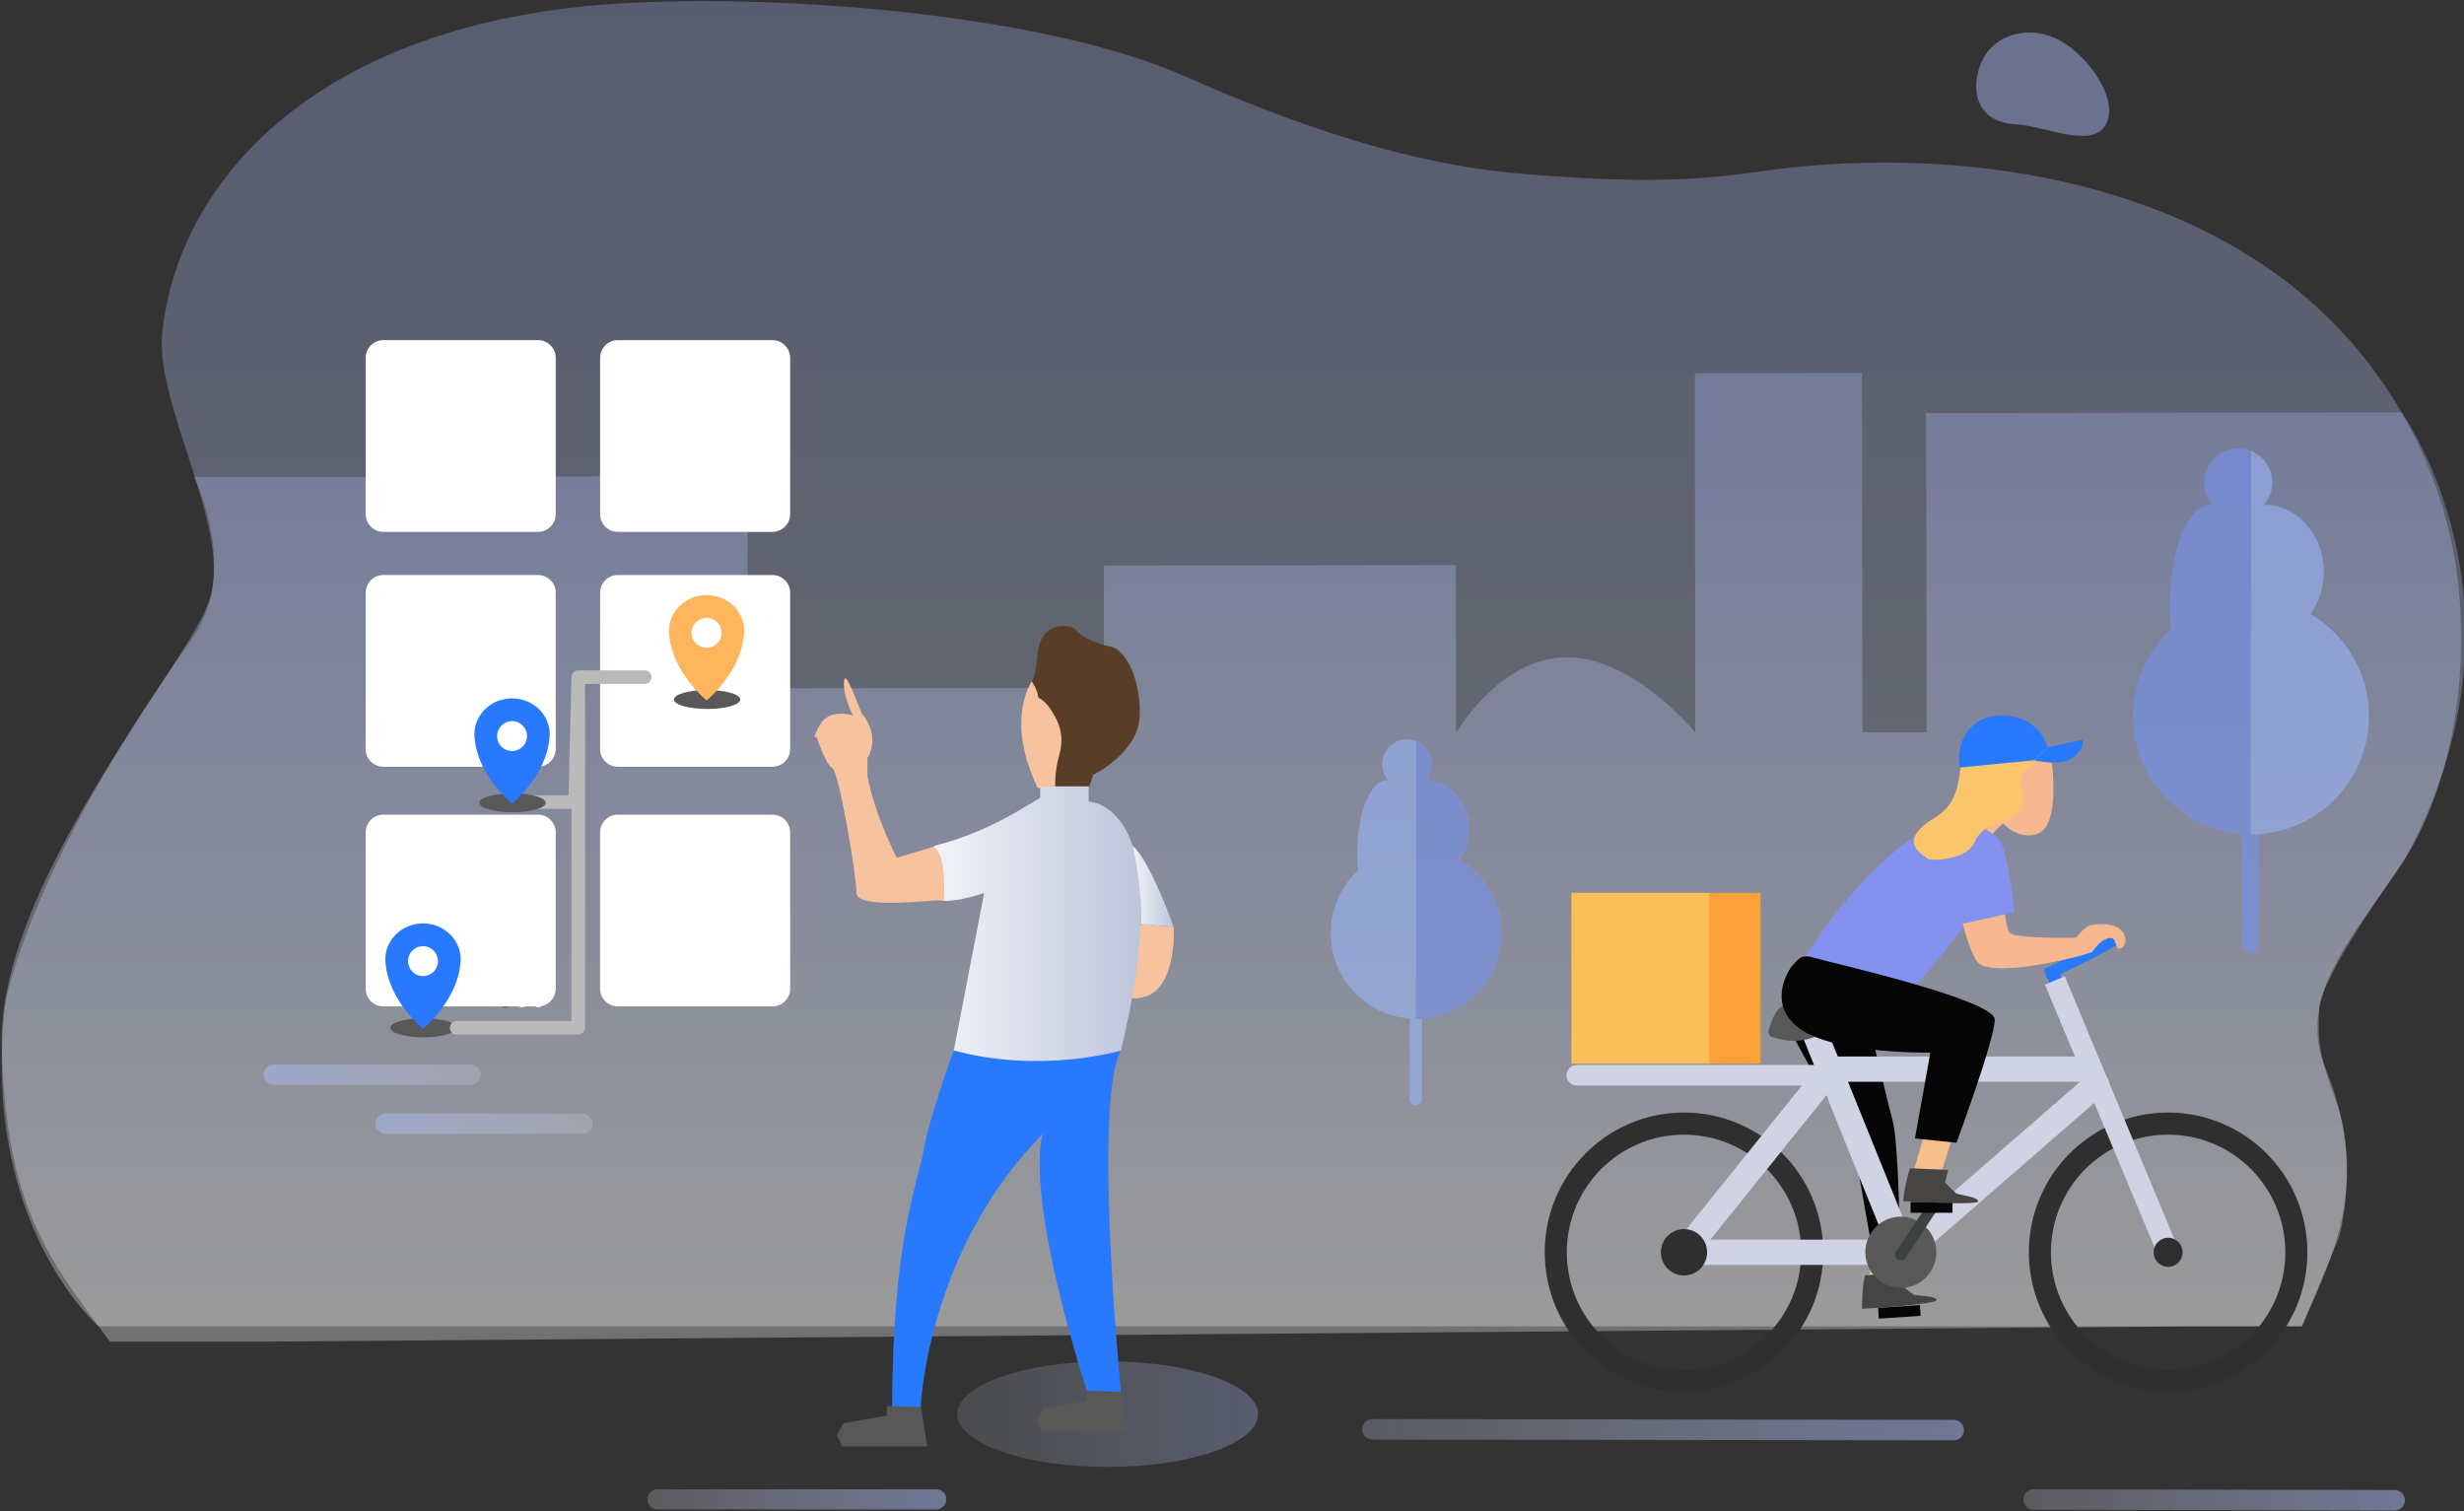 <?xml version="1.0" encoding="utf-8"?>
<!-- Generator: Adobe Illustrator 24.0.3, SVG Export Plug-In . SVG Version: 6.00 Build 0)  -->
<svg version="1.1" id="Layer_1" xmlns="http://www.w3.org/2000/svg" xmlns:xlink="http://www.w3.org/1999/xlink" x="0px" y="0px"
	 viewBox="0 0 375 230" style="enable-background:new 0 0 375 230;" xml:space="preserve">
<rect x="0" y="0" width="375" height="230" fill="#333333" stroke="none"/>
<style type="text/css">
	.st0{opacity:0.7;}
	.st1{opacity:0.91;}
	.st2{opacity:0.47;}
	.st3{fill:url(#SVGID_1_);}
	.st4{opacity:0.66;}
	.st5{fill:#ACBCFC;}
	.st6{opacity:0.3;fill:url(#SVGID_2_);}
	.st7{opacity:0.3;fill:url(#SVGID_3_);}
	.st8{fill:none;}
	.st9{opacity:0.7;clip-path:url(#SVGID_5_);}
	.st10{fill:url(#SVGID_6_);}
	.st11{opacity:0.73;}
	.st12{opacity:0.7;clip-path:url(#SVGID_8_);}
	.st13{fill:url(#SVGID_9_);}
	.st14{opacity:0.7;clip-path:url(#SVGID_11_);}
	.st15{fill:url(#SVGID_12_);}
	.st16{fill:url(#SVGID_13_);}
	.st17{opacity:0.5;fill:none;stroke:url(#SVGID_14_);stroke-width:3.722;stroke-linecap:round;stroke-miterlimit:10;}
	.st18{opacity:0.5;fill:none;stroke:url(#SVGID_15_);stroke-width:3.722;stroke-linecap:round;stroke-miterlimit:10;}
	.st19{fill:#FFFFFF;}
	.st20{fill:#2F2F2F;}
	.st21{fill:#CDD1E1;}
	.st22{fill:#8491EF;}
	.st23{fill:#E5E8F4;}
	.st24{fill:#26C6BD;}
	.st25{fill:#585858;}
	.st26{fill:#1759FF;}
	.st27{fill:#2979FF;}
	.st28{clip-path:url(#SVGID_17_);}
	.st29{fill:none;stroke:#CDD1E1;stroke-width:1.095;stroke-linecap:round;stroke-linejoin:round;stroke-miterlimit:10;}
	.st30{fill:none;stroke:#0063F3;stroke-width:1.095;stroke-linecap:round;stroke-miterlimit:10;}
	.st31{fill:#0063F3;}
	.st32{fill:none;stroke:#CDD1E1;stroke-width:0.411;stroke-miterlimit:10;}
	.st33{fill:none;stroke:#26C6BD;stroke-width:1.095;stroke-linecap:round;stroke-miterlimit:10;}
	.st34{fill:#D0D3E3;}
	.st35{fill:#E6E8F4;}
	.st36{opacity:0.5;fill:none;stroke:url(#SVGID_18_);stroke-width:3.722;stroke-linecap:round;stroke-miterlimit:10;}
	.st37{fill:#F4F5FB;}
	.st38{opacity:0.58;}
	.st39{clip-path:url(#SVGID_22_);}
	.st40{fill:url(#SVGID_23_);}
	.st41{opacity:0.41;}
	.st42{opacity:0.76;}
	.st43{fill:url(#SVGID_24_);}
	.st44{opacity:0.3;clip-path:url(#SVGID_26_);fill:url(#SVGID_27_);}
	.st45{opacity:0.5;fill:none;stroke:url(#SVGID_28_);stroke-width:3.651;stroke-linecap:round;stroke-miterlimit:10;}
	.st46{opacity:0.5;fill:none;stroke:url(#SVGID_29_);stroke-width:3.651;stroke-linecap:round;stroke-miterlimit:10;}
	.st47{opacity:0.5;fill:none;stroke:url(#SVGID_30_);stroke-width:3.651;stroke-linecap:round;stroke-miterlimit:10;}
	.st48{clip-path:url(#SVGID_32_);}
	.st49{fill:none;stroke:#CDD1E1;stroke-width:1.061;stroke-linecap:round;stroke-linejoin:round;stroke-miterlimit:10;}
	.st50{fill:none;stroke:#0063F3;stroke-width:1.061;stroke-linecap:round;stroke-miterlimit:10;}
	.st51{fill:none;stroke:#CDD1E1;stroke-width:0.398;stroke-miterlimit:10;}
	.st52{fill:none;stroke:#26C6BD;stroke-width:1.061;stroke-linecap:round;stroke-miterlimit:10;}
	.st53{clip-path:url(#SVGID_34_);}
	.st54{fill:none;stroke:#FFFFFF;stroke-width:0.646;stroke-linecap:square;stroke-miterlimit:10;}
	.st55{fill:#FFB55C;}
	.st56{fill:none;stroke:#D1D8EC;stroke-width:1.185;stroke-miterlimit:10;}
	.st57{fill:none;stroke:#D1D8EC;stroke-width:4.742;stroke-miterlimit:10;}
	.st58{fill:none;stroke:#CDD1E1;stroke-width:2.92;stroke-linecap:round;stroke-linejoin:round;stroke-miterlimit:10;}
	.st59{fill:none;stroke:#0063F3;stroke-width:2.92;stroke-linecap:round;stroke-miterlimit:10;}
	.st60{opacity:0.3;fill:url(#SVGID_37_);}
	.st61{opacity:0.7;clip-path:url(#SVGID_39_);}
	.st62{fill:url(#SVGID_40_);}
	.st63{fill:#FBFBFB;}
	.st64{fill:#E8EAF6;}
	.st65{fill:#C9CBD3;}
	.st66{fill:#A59D8E;}
	.st67{fill:#828282;}
	.st68{fill:#BECDFC;}
	.st69{fill:#ADBCF7;}
	.st70{fill:#FBC66B;}
	.st71{fill:#F4AC4D;}
	.st72{fill:#C78400;}
	.st73{fill:url(#SVGID_41_);}
	.st74{fill:url(#SVGID_42_);}
	.st75{fill:#FFD2B3;}
	.st76{fill:none;stroke:#2F2F2F;stroke-width:0.749;stroke-miterlimit:10;}
	.st77{fill:url(#SVGID_43_);}
	.st78{fill:url(#SVGID_44_);}
	.st79{fill:#050505;}
	.st80{fill:#583D27;}
	.st81{fill:#F7A952;}
	.st82{opacity:0.5;fill:none;stroke:url(#SVGID_45_);stroke-width:3.651;stroke-linecap:round;stroke-miterlimit:10;}
	.st83{opacity:0.5;fill:none;stroke:url(#SVGID_46_);stroke-width:3.651;stroke-linecap:round;stroke-miterlimit:10;}
	.st84{opacity:0.5;fill:none;stroke:url(#SVGID_47_);stroke-width:3.651;stroke-linecap:round;stroke-miterlimit:10;}
	.st85{opacity:0.5;fill:none;stroke:url(#SVGID_48_);stroke-width:3.651;stroke-linecap:round;stroke-miterlimit:10;}
	.st86{clip-path:url(#SVGID_50_);}
	.st87{fill:url(#SVGID_51_);}
	.st88{opacity:0.41;fill:#ACBCFC;}
	.st89{opacity:0.56;fill:#8491EF;}
	.st90{opacity:0.47;clip-path:url(#SVGID_50_);fill:#ACBCFC;}
	.st91{fill:#7491ED;}
	.st92{fill:#9AB4F7;}
	.st93{opacity:0.5;fill:none;stroke:url(#SVGID_52_);stroke-width:2.742;stroke-linecap:round;stroke-miterlimit:10;}
	.st94{opacity:0.5;fill:none;stroke:url(#SVGID_53_);stroke-width:2.742;stroke-linecap:round;stroke-miterlimit:10;}
	.st95{opacity:0.5;fill:none;stroke:url(#SVGID_54_);stroke-width:2.742;stroke-linecap:round;stroke-miterlimit:10;}
	.st96{opacity:0.5;fill:none;stroke:url(#SVGID_55_);stroke-width:2.742;stroke-linecap:round;stroke-miterlimit:10;}
	.st97{opacity:0.5;fill:none;stroke:url(#SVGID_56_);stroke-width:2.742;stroke-linecap:round;stroke-miterlimit:10;}
	.st98{opacity:0.31;fill:url(#SVGID_57_);}
	.st99{fill:url(#SVGID_58_);}
	.st100{fill:url(#SVGID_59_);}
	.st101{fill:url(#SVGID_60_);}
	.st102{fill:none;stroke:url(#SVGID_61_);stroke-width:0.563;stroke-miterlimit:10;}
	.st103{fill:none;stroke:url(#SVGID_62_);stroke-width:0.563;stroke-miterlimit:10;}
	.st104{fill:none;stroke:#2F2F2F;stroke-width:0.563;stroke-miterlimit:10;}
	.st105{fill:url(#SVGID_63_);}
	.st106{fill:url(#SVGID_64_);}
	.st107{fill:url(#SVGID_65_);}
	.st108{fill:url(#SVGID_66_);}
	.st109{fill:url(#SVGID_67_);}
	.st110{fill:url(#SVGID_68_);}
	.st111{opacity:0.3;fill:url(#SVGID_69_);}
	.st112{opacity:0.7;clip-path:url(#SVGID_71_);}
	.st113{fill:url(#SVGID_72_);}
	.st114{opacity:0.66;clip-path:url(#SVGID_71_);fill:#ACBCFC;}
	.st115{opacity:0.5;fill:none;stroke:url(#SVGID_73_);stroke-width:2.798;stroke-linecap:round;stroke-miterlimit:10;}
	.st116{opacity:0.5;fill:none;stroke:url(#SVGID_74_);stroke-width:2.798;stroke-linecap:round;stroke-miterlimit:10;}
	.st117{opacity:0.5;fill:none;stroke:url(#SVGID_75_);stroke-width:2.798;stroke-linecap:round;stroke-miterlimit:10;}
	.st118{fill:none;stroke:#FFFFFF;stroke-width:1.642;stroke-linecap:round;stroke-linejoin:round;stroke-miterlimit:10;}
	.st119{fill:#E4EBFE;}
	.st120{fill:none;stroke:#E5E8F4;stroke-width:1.679;stroke-linecap:round;stroke-miterlimit:10;}
	.st121{fill:#F1F2F8;}
	.st122{fill:none;stroke:#FFB55C;stroke-width:1.679;stroke-linecap:round;stroke-miterlimit:10;}
	.st123{fill:none;stroke:#2979FF;stroke-width:1.679;stroke-linecap:round;stroke-miterlimit:10;}
	.st124{fill:url(#SVGID_76_);}
	.st125{fill:url(#SVGID_77_);}
	.st126{fill:url(#SVGID_78_);}
	.st127{fill:url(#SVGID_79_);}
	.st128{opacity:0.7;clip-path:url(#SVGID_81_);}
	.st129{fill:url(#SVGID_82_);}
	.st130{opacity:0.5;clip-path:url(#SVGID_84_);fill:url(#SVGID_85_);}
	.st131{fill:#A7AAB5;}
	.st132{opacity:0.5;fill:none;stroke:url(#SVGID_86_);stroke-width:2.902;stroke-linecap:round;stroke-miterlimit:10;}
	.st133{opacity:0.5;fill:none;stroke:url(#SVGID_87_);stroke-width:2.902;stroke-linecap:round;stroke-miterlimit:10;}
	.st134{opacity:0.5;fill:none;stroke:url(#SVGID_88_);stroke-width:2.902;stroke-linecap:round;stroke-miterlimit:10;}
	.st135{opacity:0.5;fill:none;stroke:url(#SVGID_89_);stroke-width:2.902;stroke-linecap:round;stroke-miterlimit:10;}
	.st136{opacity:0.5;fill:none;stroke:url(#SVGID_90_);stroke-width:2.902;stroke-linecap:round;stroke-miterlimit:10;}
	.st137{opacity:0.5;fill:none;stroke:url(#SVGID_91_);stroke-width:2.902;stroke-linecap:round;stroke-miterlimit:10;}
	.st138{opacity:0.5;fill:#FFFFFF;}
	.st139{opacity:0.8;fill:#FFFFFF;}
	.st140{fill:url(#SVGID_92_);}
	.st141{fill:url(#SVGID_93_);}
	.st142{fill:url(#SVGID_94_);}
	.st143{fill:url(#SVGID_95_);}
	.st144{opacity:0.3;fill:url(#SVGID_96_);}
	.st145{fill:url(#SVGID_97_);}
	.st146{fill:#945D21;}
	.st147{fill:url(#SVGID_98_);}
	.st148{fill:#5A180A;}
	.st149{fill:url(#SVGID_99_);}
	.st150{fill:url(#SVGID_100_);}
	.st151{clip-path:url(#SVGID_102_);}
	.st152{fill:url(#SVGID_103_);}
	.st153{fill:url(#SVGID_104_);}
	.st154{opacity:0.3;clip-path:url(#SVGID_106_);fill:url(#SVGID_107_);}
	
		.st155{opacity:0.5;fill:none;stroke:#FFFFFF;stroke-width:2.403;stroke-linecap:round;stroke-linejoin:round;stroke-miterlimit:10;}
	.st156{opacity:0.6;}
	.st157{fill:none;stroke:url(#SVGID_108_);stroke-width:3.077;stroke-linecap:round;stroke-miterlimit:10;}
	.st158{fill:none;stroke:url(#SVGID_109_);stroke-width:3.077;stroke-linecap:round;stroke-miterlimit:10;}
	.st159{fill:none;stroke:url(#SVGID_110_);stroke-width:3.077;stroke-linecap:round;stroke-miterlimit:10;}
	.st160{fill:none;stroke:url(#SVGID_111_);stroke-width:3.077;stroke-linecap:round;stroke-miterlimit:10;}
	.st161{fill:none;stroke:url(#SVGID_112_);stroke-width:3.077;stroke-linecap:round;stroke-miterlimit:10;}
	.st162{fill:none;stroke:url(#SVGID_113_);stroke-width:3.077;stroke-linecap:round;stroke-miterlimit:10;}
	.st163{fill:url(#SVGID_114_);}
	.st164{fill:url(#SVGID_115_);}
	.st165{fill:url(#SVGID_116_);}
	.st166{fill:url(#SVGID_117_);}
	.st167{fill:url(#SVGID_118_);}
	.st168{fill:none;stroke:url(#SVGID_119_);stroke-width:3.077;stroke-linecap:round;stroke-miterlimit:10;}
	.st169{fill:#FDD802;}
	.st170{fill:none;stroke:#273947;stroke-width:2.467;stroke-miterlimit:10;}
	.st171{fill:#2879FD;}
	.st172{fill:#BCB8B8;stroke:#BCB8B8;stroke-width:0.615;stroke-miterlimit:10;}
	.st173{fill:#BCB8B8;}
	.st174{fill:#474444;}
	.st175{opacity:0.59;fill:#585858;}
	.st176{fill:#282626;}
	.st177{opacity:0.31;fill:#26C6BD;}
	.st178{opacity:0.56;fill:#26C6BD;}
	.st179{fill:#D8923D;}
	.st180{fill:#F7B891;}
	.st181{fill:#E0E3E9;}
	.st182{fill:#EA996C;}
	.st183{fill:#F5C08C;}
	.st184{fill:#2F2F2F;stroke:#2F2F2F;stroke-width:0.615;stroke-miterlimit:10;}
	.st185{fill:#D0D3E3;stroke:#D0D3E3;stroke-width:2.461;stroke-miterlimit:10;}
	.st186{fill:url(#SVGID_120_);}
	.st187{fill:#3B423F;}
	.st188{fill:url(#SVGID_121_);}
	.st189{fill:#FAA138;}
	.st190{fill:#FABF58;}
	.st191{fill:#FF6E6E;}
	.st192{clip-path:url(#SVGID_123_);}
	.st193{fill:url(#SVGID_124_);}
	.st194{opacity:0.47;clip-path:url(#SVGID_123_);fill:#ACBCFC;}
	.st195{opacity:0.5;fill:none;stroke:url(#SVGID_125_);stroke-width:2.742;stroke-linecap:round;stroke-miterlimit:10;}
	.st196{opacity:0.5;fill:none;stroke:url(#SVGID_126_);stroke-width:2.742;stroke-linecap:round;stroke-miterlimit:10;}
	.st197{opacity:0.31;fill:url(#SVGID_127_);}
	.st198{fill:url(#SVGID_128_);}
	.st199{fill:url(#SVGID_129_);}
	.st200{fill:url(#SVGID_130_);}
	.st201{fill:none;stroke:url(#SVGID_131_);stroke-width:0.563;stroke-miterlimit:10;}
	.st202{fill:none;stroke:url(#SVGID_132_);stroke-width:0.563;stroke-miterlimit:10;}
	.st203{fill:url(#SVGID_133_);}
	.st204{fill:url(#SVGID_134_);}
	.st205{opacity:0.3;fill:url(#SVGID_135_);}
	.st206{fill:none;stroke:#E5E8F4;stroke-width:1.337;stroke-miterlimit:10;}
	.st207{fill:none;stroke:#FFFFFF;stroke-width:1.337;stroke-miterlimit:10;}
	.st208{opacity:0.5;fill:none;stroke:url(#SVGID_136_);stroke-width:3.343;stroke-linecap:round;stroke-miterlimit:10;}
	.st209{opacity:0.3;fill:url(#SVGID_137_);}
	.st210{opacity:0.5;fill:none;stroke:url(#SVGID_138_);stroke-width:3.057;stroke-linecap:round;stroke-miterlimit:10;}
	.st211{fill:none;stroke:#FFFFFF;stroke-width:1.834;stroke-linecap:round;stroke-miterlimit:10;}
	.st212{fill:url(#SVGID_139_);}
	.st213{fill:url(#SVGID_140_);}
	.st214{fill:url(#SVGID_141_);}
	.st215{fill:url(#SVGID_142_);}
	.st216{fill:#F6C39E;}
	.st217{fill:none;stroke:url(#SVGID_143_);stroke-width:3.077;stroke-linecap:round;stroke-miterlimit:10;}
	.st218{fill:none;stroke:url(#SVGID_144_);stroke-width:3.077;stroke-linecap:round;stroke-miterlimit:10;}
	.st219{fill:#BCB8B8;stroke:#BCB8B8;stroke-width:0.586;stroke-miterlimit:10;}
	.st220{opacity:0.3;fill:url(#SVGID_147_);}
	.st221{opacity:0.7;clip-path:url(#SVGID_149_);}
	.st222{fill:url(#SVGID_150_);}
	.st223{fill:url(#SVGID_151_);}
	.st224{fill:url(#SVGID_152_);}
	.st225{fill:none;stroke:#2F2F2F;stroke-width:0.764;stroke-miterlimit:10;}
	.st226{fill:url(#SVGID_153_);}
	.st227{fill:url(#SVGID_154_);}
	.st228{opacity:0.5;fill:none;stroke:url(#SVGID_155_);stroke-width:3.722;stroke-linecap:round;stroke-miterlimit:10;}
	.st229{opacity:0.5;fill:none;stroke:url(#SVGID_156_);stroke-width:3.722;stroke-linecap:round;stroke-miterlimit:10;}
	.st230{opacity:0.5;fill:none;stroke:url(#SVGID_157_);stroke-width:3.722;stroke-linecap:round;stroke-miterlimit:10;}
	.st231{opacity:0.5;fill:none;stroke:url(#SVGID_158_);stroke-width:3.722;stroke-linecap:round;stroke-miterlimit:10;}
	.st232{opacity:0.7;clip-path:url(#SVGID_160_);}
	.st233{fill:url(#SVGID_161_);}
	.st234{opacity:0.5;fill:none;stroke:url(#SVGID_162_);stroke-width:3.722;stroke-linecap:round;stroke-miterlimit:10;}
	.st235{opacity:0.5;fill:none;stroke:url(#SVGID_163_);stroke-width:3.722;stroke-linecap:round;stroke-miterlimit:10;}
	.st236{clip-path:url(#SVGID_165_);}
	.st237{fill:none;stroke:#CDD1E1;stroke-width:1.167;stroke-linecap:round;stroke-linejoin:round;stroke-miterlimit:10;}
	.st238{fill:none;stroke:#0063F3;stroke-width:1.167;stroke-linecap:round;stroke-miterlimit:10;}
	.st239{fill:none;stroke:#CDD1E1;stroke-width:0.438;stroke-miterlimit:10;}
	.st240{fill:none;stroke:#26C6BD;stroke-width:1.167;stroke-linecap:round;stroke-miterlimit:10;}
	.st241{opacity:0.3;fill:url(#SVGID_166_);}
	.st242{fill:none;stroke:#E5E8F4;stroke-width:1.47;stroke-miterlimit:10;}
	.st243{fill:none;stroke:#FFFFFF;stroke-width:1.47;stroke-miterlimit:10;}
	.st244{opacity:0.5;fill:none;stroke:url(#SVGID_167_);stroke-width:3.675;stroke-linecap:round;stroke-miterlimit:10;}
	.st245{opacity:0.5;fill:none;stroke:url(#SVGID_168_);stroke-width:3.722;stroke-linecap:round;stroke-miterlimit:10;}
	.st246{opacity:0.3;fill:url(#SVGID_171_);}
	.st247{fill:#C5C9D6;}
	.st248{fill:#B7BAC4;}
	.st249{fill:url(#SVGID_172_);}
	.st250{fill:url(#SVGID_173_);}
	.st251{fill:url(#SVGID_174_);}
	.st252{fill:url(#SVGID_175_);}
	.st253{opacity:0.5;fill:none;stroke:url(#SVGID_176_);stroke-width:3.722;stroke-linecap:round;stroke-miterlimit:10;}
	.st254{opacity:0.5;fill:none;stroke:url(#SVGID_177_);stroke-width:3.722;stroke-linecap:round;stroke-miterlimit:10;}
	.st255{opacity:0.5;fill:none;stroke:url(#SVGID_178_);stroke-width:3.722;stroke-linecap:round;stroke-miterlimit:10;}
	.st256{opacity:0.5;fill:none;stroke:url(#SVGID_179_);stroke-width:3.722;stroke-linecap:round;stroke-miterlimit:10;}
	.st257{opacity:0.5;fill:none;stroke:url(#SVGID_180_);stroke-width:3.722;stroke-linecap:round;stroke-miterlimit:10;}
	.st258{opacity:0.7;clip-path:url(#SVGID_182_);}
	.st259{fill:url(#SVGID_183_);}
	.st260{opacity:0.5;fill:none;stroke:url(#SVGID_184_);stroke-width:4.527;stroke-linecap:round;stroke-miterlimit:10;}
	.st261{clip-path:url(#SVGID_186_);}
	.st262{fill:none;stroke:#CDD1E1;stroke-width:1.252;stroke-linecap:round;stroke-linejoin:round;stroke-miterlimit:10;}
	.st263{fill:none;stroke:#0063F3;stroke-width:1.252;stroke-linecap:round;stroke-miterlimit:10;}
	.st264{fill:none;stroke:#CDD1E1;stroke-width:0.469;stroke-miterlimit:10;}
	.st265{fill:none;stroke:#26C6BD;stroke-width:1.252;stroke-linecap:round;stroke-miterlimit:10;}
	.st266{opacity:0.5;fill:none;stroke:url(#SVGID_187_);stroke-width:4.527;stroke-linecap:round;stroke-miterlimit:10;}
	.st267{opacity:0.5;fill:none;stroke:url(#SVGID_188_);stroke-width:4.527;stroke-linecap:round;stroke-miterlimit:10;}
	.st268{clip-path:url(#SVGID_190_);}
	.st269{fill:#041E29;}
	.st270{fill:none;stroke:#BABABA;stroke-width:2.991;stroke-linecap:round;stroke-linejoin:round;stroke-miterlimit:10;}
	.st271{opacity:0.3;fill:url(#SVGID_191_);}
	.st272{opacity:0.5;fill:none;stroke:url(#SVGID_192_);stroke-width:4.47;stroke-linecap:round;stroke-miterlimit:10;}
	.st273{fill:none;stroke:#FFFFFF;stroke-width:1.788;stroke-miterlimit:10;}
	.st274{opacity:0.3;fill:url(#SVGID_193_);}
	.st275{fill:url(#SVGID_194_);}
	.st276{fill:url(#SVGID_195_);}
	.st277{fill:none;stroke:#2F2F2F;stroke-width:0.873;stroke-miterlimit:10;}
	.st278{fill:url(#SVGID_196_);}
	.st279{fill:url(#SVGID_197_);}
	.st280{opacity:0.5;fill:none;stroke:url(#SVGID_198_);stroke-width:4.254;stroke-linecap:round;stroke-miterlimit:10;}
	.st281{opacity:0.5;fill:none;stroke:url(#SVGID_199_);stroke-width:4.254;stroke-linecap:round;stroke-miterlimit:10;}
	.st282{opacity:0.5;fill:none;stroke:url(#SVGID_200_);stroke-width:4.254;stroke-linecap:round;stroke-miterlimit:10;}
	.st283{opacity:0.5;fill:none;stroke:url(#SVGID_201_);stroke-width:4.254;stroke-linecap:round;stroke-miterlimit:10;}
	.st284{fill:none;stroke:#2979FF;stroke-width:3;stroke-linecap:round;stroke-miterlimit:10;}
	.st285{fill:url(#SVGID_202_);}
	.st286{fill:url(#SVGID_203_);}
	.st287{fill:url(#SVGID_204_);}
	.st288{fill:url(#SVGID_205_);}
	.st289{fill:none;stroke:#2979FF;stroke-width:1.891;stroke-linecap:round;stroke-miterlimit:10;}
	.st290{fill:#363A5E;}
	.st291{fill:#EEA886;}
	.st292{fill:#EDDAD3;}
	.st293{fill:#CFBEB8;}
	.st294{fill:#D6C5BE;}
	.st295{fill:#2979FF;stroke:#2979FF;stroke-miterlimit:10;}
	.st296{fill:url(#SVGID_206_);}
	.st297{fill:url(#SVGID_207_);}
	.st298{fill:url(#SVGID_208_);}
	.st299{fill:url(#SVGID_209_);}
	.st300{fill:url(#SVGID_210_);}
	.st301{fill:url(#SVGID_211_);}
	.st302{fill:url(#SVGID_212_);}
	.st303{fill:url(#SVGID_213_);}
	.st304{fill:url(#SVGID_214_);}
	.st305{fill:url(#SVGID_215_);}
	.st306{fill:url(#SVGID_216_);}
	.st307{fill:url(#SVGID_217_);}
	.st308{fill:url(#SVGID_218_);}
	.st309{fill:url(#SVGID_219_);}
	.st310{fill:url(#SVGID_220_);}
	.st311{opacity:0.3;fill:url(#SVGID_221_);}
	.st312{opacity:0.5;fill:none;stroke:url(#SVGID_222_);stroke-width:4.187;stroke-linecap:round;stroke-miterlimit:10;}
	.st313{opacity:0.5;fill:none;stroke:url(#SVGID_223_);stroke-width:4.187;stroke-linecap:round;stroke-miterlimit:10;}
	.st314{opacity:0.5;fill:none;stroke:url(#SVGID_224_);stroke-width:4.455;stroke-linecap:round;stroke-miterlimit:10;}
	.st315{opacity:0.5;fill:none;stroke:url(#SVGID_225_);stroke-width:4.455;stroke-linecap:round;stroke-miterlimit:10;}
	.st316{opacity:0.5;fill:none;stroke:url(#SVGID_226_);stroke-width:4.455;stroke-linecap:round;stroke-miterlimit:10;}
	.st317{clip-path:url(#SVGID_228_);}
	.st318{fill:none;stroke:#BABABA;stroke-width:2.944;stroke-linecap:round;stroke-linejoin:round;stroke-miterlimit:10;}
	.st319{opacity:0.3;fill:url(#SVGID_229_);}
	.st320{opacity:0.5;fill:none;stroke:url(#SVGID_230_);stroke-width:4.4;stroke-linecap:round;stroke-miterlimit:10;}
	.st321{fill:none;stroke:#FFFFFF;stroke-width:1.76;stroke-miterlimit:10;}
	.st322{clip-path:url(#SVGID_232_);}
	.st323{fill:none;stroke:#CDD1E1;stroke-width:1.157;stroke-linecap:round;stroke-linejoin:round;stroke-miterlimit:10;}
	.st324{fill:none;stroke:#0063F3;stroke-width:1.157;stroke-linecap:round;stroke-miterlimit:10;}
	.st325{fill:none;stroke:#CDD1E1;stroke-width:0.434;stroke-miterlimit:10;}
	.st326{fill:none;stroke:#26C6BD;stroke-width:1.157;stroke-linecap:round;stroke-miterlimit:10;}
	.st327{fill:url(#SVGID_233_);}
	.st328{fill:url(#SVGID_234_);}
	.st329{fill:none;stroke:#2F2F2F;stroke-width:0.859;stroke-miterlimit:10;}
	.st330{fill:url(#SVGID_235_);}
	.st331{fill:url(#SVGID_236_);}
	.st332{opacity:0.3;fill:url(#SVGID_237_);}
	.st333{opacity:0.5;fill:none;stroke:url(#SVGID_238_);stroke-width:4.213;stroke-linecap:round;stroke-miterlimit:10;}
	.st334{fill:none;stroke:#2979FF;stroke-width:2.528;stroke-linecap:round;stroke-miterlimit:10;}
	.st335{fill:#BFC2D1;}
	.st336{fill:url(#SVGID_239_);}
	.st337{fill:url(#SVGID_240_);}
	.st338{fill:url(#SVGID_241_);}
	.st339{fill:url(#SVGID_242_);}
	.st340{fill:url(#SVGID_243_);}
	.st341{fill:url(#SVGID_244_);}
	.st342{opacity:0.3;fill:url(#SVGID_245_);}
	.st343{fill:url(#SVGID_246_);}
	.st344{fill:url(#SVGID_247_);}
	.st345{fill:#3E3533;}
	.st346{fill:url(#SVGID_248_);}
	.st347{fill:url(#SVGID_249_);}
	.st348{fill:#330E00;}
	.st349{fill:url(#SVGID_250_);}
	.st350{fill:url(#SVGID_251_);}
	.st351{fill:url(#SVGID_252_);}
	.st352{fill:url(#SVGID_253_);}
	.st353{fill:url(#SVGID_254_);}
	.st354{fill:url(#SVGID_255_);}
	.st355{fill:none;stroke:#FFB55C;stroke-width:2.422;stroke-linecap:round;stroke-miterlimit:10;}
	.st356{clip-path:url(#SVGID_257_);}
	.st357{clip-path:url(#SVGID_259_);fill:#2F2F2F;}
	.st358{clip-path:url(#SVGID_261_);}
	.st359{clip-path:url(#SVGID_263_);fill:#2979FF;}
	.st360{opacity:0.7;clip-path:url(#SVGID_265_);}
	.st361{fill:url(#SVGID_266_);}
	.st362{opacity:0.3;fill:url(#SVGID_267_);}
	.st363{opacity:0.5;fill:none;stroke:url(#SVGID_268_);stroke-width:4.187;stroke-linecap:round;stroke-miterlimit:10;}
	.st364{opacity:0.5;fill:none;stroke:url(#SVGID_269_);stroke-width:4.187;stroke-linecap:round;stroke-miterlimit:10;}
	.st365{opacity:0.5;fill:none;stroke:url(#SVGID_270_);stroke-width:4.455;stroke-linecap:round;stroke-miterlimit:10;}
	.st366{opacity:0.5;fill:none;stroke:url(#SVGID_271_);stroke-width:4.455;stroke-linecap:round;stroke-miterlimit:10;}
	.st367{clip-path:url(#SVGID_273_);}
	.st368{opacity:0.3;fill:url(#SVGID_274_);}
	.st369{clip-path:url(#SVGID_276_);}
	.st370{fill:none;stroke:#CDD1E1;stroke-width:1.097;stroke-linecap:round;stroke-linejoin:round;stroke-miterlimit:10;}
	.st371{fill:none;stroke:#0063F3;stroke-width:1.097;stroke-linecap:round;stroke-miterlimit:10;}
	.st372{fill:none;stroke:#CDD1E1;stroke-width:0.411;stroke-miterlimit:10;}
	.st373{fill:none;stroke:#26C6BD;stroke-width:1.097;stroke-linecap:round;stroke-miterlimit:10;}
	.st374{fill:url(#SVGID_277_);}
	.st375{fill:url(#SVGID_278_);}
	.st376{fill:url(#SVGID_279_);}
	.st377{fill:url(#SVGID_280_);}
	.st378{opacity:0.3;fill:url(#SVGID_281_);}
	.st379{opacity:0.5;fill:none;stroke:url(#SVGID_282_);stroke-width:4.213;stroke-linecap:round;stroke-miterlimit:10;}
	.st380{fill:url(#SVGID_283_);}
	.st381{fill:url(#SVGID_284_);}
	.st382{fill:url(#SVGID_285_);}
	.st383{fill:url(#SVGID_286_);}
	.st384{fill:url(#SVGID_287_);}
	.st385{fill:url(#SVGID_288_);}
	.st386{opacity:0.3;fill:url(#SVGID_289_);}
	.st387{fill:url(#SVGID_290_);}
	.st388{fill:url(#SVGID_291_);}
	.st389{fill:url(#SVGID_292_);}
	.st390{fill:url(#SVGID_293_);}
	.st391{fill:url(#SVGID_294_);}
	.st392{fill:url(#SVGID_295_);}
	.st393{fill:url(#SVGID_296_);}
	.st394{fill:url(#SVGID_297_);}
	.st395{fill:url(#SVGID_298_);}
	.st396{fill:url(#SVGID_299_);}
	.st397{opacity:0.7;clip-path:url(#SVGID_301_);}
	.st398{fill:url(#SVGID_302_);}
	.st399{opacity:0.3;fill:url(#SVGID_303_);}
	.st400{opacity:0.5;fill:none;stroke:url(#SVGID_304_);stroke-width:4.187;stroke-linecap:round;stroke-miterlimit:10;}
	.st401{opacity:0.5;fill:none;stroke:url(#SVGID_305_);stroke-width:4.187;stroke-linecap:round;stroke-miterlimit:10;}
	.st402{opacity:0.5;fill:none;stroke:url(#SVGID_306_);stroke-width:4.455;stroke-linecap:round;stroke-miterlimit:10;}
	.st403{opacity:0.5;fill:none;stroke:url(#SVGID_307_);stroke-width:4.455;stroke-linecap:round;stroke-miterlimit:10;}
	.st404{clip-path:url(#SVGID_309_);}
	.st405{opacity:0.3;fill:url(#SVGID_310_);}
	.st406{clip-path:url(#SVGID_312_);}
	.st407{fill:url(#SVGID_313_);}
	.st408{fill:url(#SVGID_314_);}
	.st409{fill:url(#SVGID_315_);}
	.st410{fill:url(#SVGID_316_);}
	.st411{opacity:0.3;fill:url(#SVGID_317_);}
	.st412{opacity:0.5;fill:none;stroke:url(#SVGID_318_);stroke-width:4.213;stroke-linecap:round;stroke-miterlimit:10;}
	.st413{fill:url(#SVGID_319_);}
	.st414{fill:url(#SVGID_320_);}
	.st415{fill:url(#SVGID_321_);}
	.st416{fill:url(#SVGID_322_);}
	.st417{fill:url(#SVGID_323_);}
	.st418{fill:url(#SVGID_324_);}
	.st419{opacity:0.3;fill:url(#SVGID_325_);}
	.st420{fill:url(#SVGID_326_);}
	.st421{fill:url(#SVGID_327_);}
	.st422{fill:url(#SVGID_328_);}
	.st423{fill:url(#SVGID_329_);}
	.st424{fill:url(#SVGID_330_);}
	.st425{fill:url(#SVGID_331_);}
	.st426{fill:url(#SVGID_332_);}
	.st427{fill:url(#SVGID_333_);}
	.st428{fill:url(#SVGID_334_);}
	.st429{fill:url(#SVGID_335_);}
	.st430{opacity:0.7;clip-path:url(#SVGID_337_);}
	.st431{fill:url(#SVGID_338_);}
	.st432{opacity:0.3;fill:url(#SVGID_339_);}
	.st433{opacity:0.5;fill:none;stroke:url(#SVGID_340_);stroke-width:4.187;stroke-linecap:round;stroke-miterlimit:10;}
	.st434{opacity:0.5;fill:none;stroke:url(#SVGID_341_);stroke-width:4.187;stroke-linecap:round;stroke-miterlimit:10;}
	.st435{opacity:0.5;fill:none;stroke:url(#SVGID_342_);stroke-width:4.455;stroke-linecap:round;stroke-miterlimit:10;}
	.st436{opacity:0.5;fill:none;stroke:url(#SVGID_343_);stroke-width:4.455;stroke-linecap:round;stroke-miterlimit:10;}
	.st437{clip-path:url(#SVGID_345_);}
	.st438{opacity:0.3;fill:url(#SVGID_346_);}
	.st439{clip-path:url(#SVGID_348_);}
	.st440{fill:url(#SVGID_349_);}
	.st441{fill:url(#SVGID_350_);}
	.st442{fill:url(#SVGID_351_);}
	.st443{fill:url(#SVGID_352_);}
	.st444{opacity:0.3;fill:url(#SVGID_353_);}
	.st445{opacity:0.5;fill:none;stroke:url(#SVGID_354_);stroke-width:4.213;stroke-linecap:round;stroke-miterlimit:10;}
	.st446{fill:url(#SVGID_355_);}
	.st447{fill:url(#SVGID_356_);}
	.st448{fill:url(#SVGID_357_);}
	.st449{fill:url(#SVGID_358_);}
	.st450{fill:url(#SVGID_359_);}
	.st451{fill:url(#SVGID_360_);}
	.st452{opacity:0.3;fill:url(#SVGID_361_);}
	.st453{fill:url(#SVGID_362_);}
	.st454{fill:url(#SVGID_363_);}
	.st455{fill:url(#SVGID_364_);}
	.st456{fill:url(#SVGID_365_);}
	.st457{fill:url(#SVGID_366_);}
	.st458{fill:url(#SVGID_367_);}
	.st459{fill:url(#SVGID_368_);}
	.st460{fill:url(#SVGID_369_);}
	.st461{fill:url(#SVGID_370_);}
	.st462{fill:url(#SVGID_371_);}
	.st463{clip-path:url(#SVGID_373_);}
	.st464{clip-path:url(#SVGID_375_);fill:#2F2F2F;}
	.st465{clip-path:url(#SVGID_377_);}
	.st466{clip-path:url(#SVGID_379_);fill:#2979FF;}
	.st467{opacity:0.7;clip-path:url(#SVGID_381_);}
	.st468{fill:url(#SVGID_382_);}
	.st469{opacity:0.3;fill:url(#SVGID_383_);}
	.st470{opacity:0.5;fill:none;stroke:url(#SVGID_384_);stroke-width:4.187;stroke-linecap:round;stroke-miterlimit:10;}
	.st471{opacity:0.5;fill:none;stroke:url(#SVGID_385_);stroke-width:4.187;stroke-linecap:round;stroke-miterlimit:10;}
	.st472{opacity:0.5;fill:none;stroke:url(#SVGID_386_);stroke-width:4.455;stroke-linecap:round;stroke-miterlimit:10;}
	.st473{opacity:0.5;fill:none;stroke:url(#SVGID_387_);stroke-width:4.455;stroke-linecap:round;stroke-miterlimit:10;}
	.st474{opacity:0.5;fill:none;stroke:url(#SVGID_388_);stroke-width:4.455;stroke-linecap:round;stroke-miterlimit:10;}
	.st475{clip-path:url(#SVGID_390_);}
	.st476{opacity:0.3;fill:url(#SVGID_391_);}
	.st477{opacity:0.5;fill:none;stroke:url(#SVGID_392_);stroke-width:4.4;stroke-linecap:round;stroke-miterlimit:10;}
	.st478{clip-path:url(#SVGID_394_);}
	.st479{fill:url(#SVGID_395_);}
	.st480{fill:url(#SVGID_396_);}
	.st481{fill:url(#SVGID_397_);}
	.st482{fill:url(#SVGID_398_);}
	.st483{opacity:0.3;fill:url(#SVGID_399_);}
	.st484{opacity:0.5;fill:none;stroke:url(#SVGID_400_);stroke-width:4.213;stroke-linecap:round;stroke-miterlimit:10;}
	.st485{fill:url(#SVGID_401_);}
	.st486{fill:url(#SVGID_402_);}
	.st487{fill:url(#SVGID_403_);}
	.st488{fill:url(#SVGID_404_);}
	.st489{fill:url(#SVGID_405_);}
	.st490{fill:url(#SVGID_406_);}
	.st491{opacity:0.3;fill:url(#SVGID_407_);}
	.st492{fill:url(#SVGID_408_);}
	.st493{fill:url(#SVGID_409_);}
	.st494{fill:url(#SVGID_410_);}
	.st495{fill:url(#SVGID_411_);}
	.st496{fill:url(#SVGID_412_);}
	.st497{fill:url(#SVGID_413_);}
	.st498{fill:url(#SVGID_414_);}
	.st499{fill:url(#SVGID_415_);}
	.st500{fill:url(#SVGID_416_);}
	.st501{fill:url(#SVGID_417_);}
	.st502{clip-path:url(#SVGID_419_);}
	.st503{clip-path:url(#SVGID_421_);fill:#2F2F2F;}
	.st504{clip-path:url(#SVGID_423_);}
	.st505{clip-path:url(#SVGID_425_);fill:#2979FF;}
	.st506{clip-path:url(#SVGID_427_);}
	.st507{fill:none;stroke:#BABABA;stroke-width:2.508;stroke-linecap:round;stroke-linejoin:round;stroke-miterlimit:10;}
	.st508{opacity:0.3;fill:url(#SVGID_428_);}
	.st509{opacity:0.7;clip-path:url(#SVGID_430_);}
	.st510{fill:url(#SVGID_431_);}
	.st511{opacity:0.7;clip-path:url(#SVGID_433_);}
	.st512{fill:url(#SVGID_434_);}
	.st513{fill:url(#SVGID_435_);}
	.st514{opacity:0.5;fill:none;stroke:url(#SVGID_436_);stroke-width:3.722;stroke-linecap:round;stroke-miterlimit:10;}
	.st515{opacity:0.5;fill:none;stroke:url(#SVGID_437_);stroke-width:3.722;stroke-linecap:round;stroke-miterlimit:10;}
	.st516{clip-path:url(#SVGID_439_);}
	.st517{fill:none;stroke:#8491EF;stroke-width:1.095;stroke-linecap:round;stroke-miterlimit:10;}
	.st518{opacity:0.5;fill:none;stroke:url(#SVGID_440_);stroke-width:3.722;stroke-linecap:round;stroke-miterlimit:10;}
	.st519{opacity:0.3;fill:url(#SVGID_441_);}
	.st520{fill:#C8CAD6;}
	.st521{fill:url(#SVGID_442_);}
	.st522{fill:url(#SVGID_443_);}
	.st523{fill:url(#SVGID_444_);}
	.st524{fill:url(#SVGID_445_);}
	.st525{opacity:0.5;fill:none;stroke:url(#SVGID_446_);stroke-width:3.722;stroke-linecap:round;stroke-miterlimit:10;}
	.st526{opacity:0.5;fill:none;stroke:url(#SVGID_447_);stroke-width:3.722;stroke-linecap:round;stroke-miterlimit:10;}
	.st527{opacity:0.5;fill:none;stroke:url(#SVGID_448_);stroke-width:3.722;stroke-linecap:round;stroke-miterlimit:10;}
	.st528{opacity:0.5;fill:none;stroke:url(#SVGID_449_);stroke-width:3.722;stroke-linecap:round;stroke-miterlimit:10;}
	.st529{opacity:0.5;fill:none;stroke:url(#SVGID_450_);stroke-width:3.722;stroke-linecap:round;stroke-miterlimit:10;}
	.st530{clip-path:url(#SVGID_452_);}
	.st531{opacity:0.3;fill:url(#SVGID_453_);}
	.st532{fill:url(#SVGID_454_);}
	.st533{opacity:0.5;fill:none;stroke:url(#SVGID_457_);stroke-width:3.722;stroke-linecap:round;stroke-miterlimit:10;}
	.st534{opacity:0.5;fill:none;stroke:url(#SVGID_458_);stroke-width:3.722;stroke-linecap:round;stroke-miterlimit:10;}
	.st535{opacity:0.7;clip-path:url(#SVGID_460_);}
	.st536{fill:url(#SVGID_461_);}
	.st537{opacity:0.7;clip-path:url(#SVGID_463_);}
	.st538{fill:url(#SVGID_464_);}
	.st539{fill:url(#SVGID_465_);}
	.st540{opacity:0.5;fill:none;stroke:url(#SVGID_466_);stroke-width:3.722;stroke-linecap:round;stroke-miterlimit:10;}
	.st541{opacity:0.5;fill:none;stroke:url(#SVGID_467_);stroke-width:3.722;stroke-linecap:round;stroke-miterlimit:10;}
	.st542{fill:#727272;}
	.st543{clip-path:url(#SVGID_469_);}
	.st544{fill:none;stroke:#CDD1E1;stroke-width:1.208;stroke-linecap:round;stroke-linejoin:round;stroke-miterlimit:10;}
	.st545{fill:none;stroke:#26C6BD;stroke-width:1.208;stroke-linecap:round;stroke-miterlimit:10;}
	.st546{fill:none;stroke:#CDD1E1;stroke-width:0.453;stroke-miterlimit:10;}
	.st547{opacity:0.5;fill:none;stroke:url(#SVGID_470_);stroke-width:3.722;stroke-linecap:round;stroke-miterlimit:10;}
	.st548{opacity:0.3;fill:url(#SVGID_471_);}
	.st549{fill:#A3A6AF;}
	.st550{fill:url(#SVGID_472_);}
	.st551{fill:url(#SVGID_473_);}
	.st552{fill:url(#SVGID_474_);}
	.st553{fill:url(#SVGID_475_);}
	.st554{opacity:0.5;fill:none;stroke:url(#SVGID_476_);stroke-width:3.722;stroke-linecap:round;stroke-miterlimit:10;}
	.st555{opacity:0.5;fill:none;stroke:url(#SVGID_477_);stroke-width:3.722;stroke-linecap:round;stroke-miterlimit:10;}
	.st556{opacity:0.5;fill:none;stroke:url(#SVGID_478_);stroke-width:3.722;stroke-linecap:round;stroke-miterlimit:10;}
	.st557{opacity:0.5;fill:none;stroke:url(#SVGID_479_);stroke-width:3.722;stroke-linecap:round;stroke-miterlimit:10;}
	.st558{opacity:0.5;fill:none;stroke:url(#SVGID_480_);stroke-width:3.722;stroke-linecap:round;stroke-miterlimit:10;}
	.st559{clip-path:url(#SVGID_482_);}
	.st560{opacity:0.3;fill:url(#SVGID_483_);}
	.st561{fill:url(#SVGID_484_);}
	.st562{fill:url(#SVGID_485_);}
	.st563{opacity:0.7;clip-path:url(#SVGID_487_);}
	.st564{fill:url(#SVGID_488_);}
	.st565{fill:url(#SVGID_489_);}
	.st566{opacity:0.5;fill:none;stroke:url(#SVGID_490_);stroke-width:3.722;stroke-linecap:round;stroke-miterlimit:10;}
	.st567{opacity:0.5;fill:none;stroke:url(#SVGID_491_);stroke-width:3.722;stroke-linecap:round;stroke-miterlimit:10;}
	.st568{opacity:0.5;fill:none;stroke:url(#SVGID_492_);stroke-width:3.722;stroke-linecap:round;stroke-miterlimit:10;}
	.st569{opacity:0.3;clip-path:url(#SVGID_494_);fill:url(#SVGID_495_);}
	.st570{opacity:0.5;fill:none;stroke:url(#SVGID_496_);stroke-width:3.787;stroke-linecap:round;stroke-miterlimit:10;}
	.st571{opacity:0.5;fill:none;stroke:url(#SVGID_497_);stroke-width:3.787;stroke-linecap:round;stroke-miterlimit:10;}
	.st572{fill:#2F2F2F;stroke:#2F2F2F;stroke-width:0.692;stroke-miterlimit:10;}
	.st573{fill:#D0D3E3;stroke:#D0D3E3;stroke-width:2.77;stroke-miterlimit:10;}
	.st574{fill:url(#SVGID_498_);}
	.st575{fill:url(#SVGID_499_);}
	.st576{opacity:0.3;fill:url(#SVGID_500_);}
	.st577{fill:url(#SVGID_501_);}
	.st578{fill:url(#SVGID_502_);}
	.st579{opacity:0.31;fill:url(#SVGID_503_);}
	.st580{fill:url(#SVGID_504_);}
	.st581{fill:url(#SVGID_505_);}
	.st582{fill:url(#SVGID_506_);}
	.st583{fill:none;stroke:url(#SVGID_507_);stroke-width:0.615;stroke-miterlimit:10;}
	.st584{fill:none;stroke:url(#SVGID_508_);stroke-width:0.615;stroke-miterlimit:10;}
	.st585{fill:none;stroke:#2F2F2F;stroke-width:0.615;stroke-miterlimit:10;}
	.st586{fill:url(#SVGID_509_);}
	.st587{fill:url(#SVGID_510_);}
	.st588{fill:url(#SVGID_511_);}
	.st589{fill:url(#SVGID_512_);}
	.st590{opacity:0.7;clip-path:url(#SVGID_514_);}
	.st591{fill:url(#SVGID_515_);}
	.st592{opacity:0.3;fill:url(#SVGID_516_);}
	.st593{fill:url(#SVGID_517_);}
	.st594{fill:url(#SVGID_518_);}
	.st595{fill:url(#SVGID_519_);}
	.st596{fill:url(#SVGID_520_);}
	.st597{fill:url(#SVGID_521_);}
	.st598{opacity:0.5;fill:none;stroke:url(#SVGID_522_);stroke-width:3.722;stroke-linecap:round;stroke-miterlimit:10;}
	.st599{opacity:0.5;fill:none;stroke:url(#SVGID_523_);stroke-width:3.722;stroke-linecap:round;stroke-miterlimit:10;}
	.st600{opacity:0.5;fill:none;stroke:url(#SVGID_524_);stroke-width:3.722;stroke-linecap:round;stroke-miterlimit:10;}
	.st601{fill:none;stroke:#B7BAC4;stroke-width:2;stroke-linecap:round;stroke-linejoin:round;stroke-miterlimit:10;}
	.st602{fill:url(#SVGID_525_);}
	.st603{fill:url(#SVGID_526_);}
	.st604{fill:url(#SVGID_527_);}
	.st605{fill:url(#SVGID_528_);}
	.st606{fill:url(#SVGID_529_);}
	.st607{fill:url(#SVGID_530_);}
	.st608{fill:url(#SVGID_531_);}
	.st609{fill:url(#SVGID_532_);}
	.st610{fill:url(#SVGID_533_);}
	.st611{fill:url(#SVGID_534_);}
	.st612{fill:url(#SVGID_535_);}
	.st613{fill:url(#SVGID_536_);}
	.st614{fill:url(#SVGID_537_);}
	.st615{fill:url(#SVGID_538_);}
	.st616{fill:url(#SVGID_539_);}
	.st617{fill:none;stroke:#585858;stroke-width:1.538;stroke-miterlimit:10;}
	.st618{opacity:0.3;fill:url(#SVGID_540_);}
	.st619{opacity:0.3;fill:url(#SVGID_541_);}
	.st620{opacity:0.5;fill:none;stroke:url(#SVGID_542_);stroke-width:3.633;stroke-linecap:round;stroke-miterlimit:10;}
	.st621{fill:url(#SVGID_543_);}
	.st622{fill:url(#SVGID_544_);}
	.st623{fill:url(#SVGID_545_);}
	.st624{fill:url(#SVGID_546_);}
	.st625{fill:url(#SVGID_547_);}
	.st626{opacity:0.5;fill:none;stroke:url(#SVGID_548_);stroke-width:3.067;stroke-linecap:round;stroke-miterlimit:10;}
	.st627{opacity:0.5;}
	.st628{fill:url(#SVGID_549_);}
	.st629{opacity:0.5;fill:none;stroke:url(#SVGID_550_);stroke-width:3.067;stroke-linecap:round;stroke-miterlimit:10;}
	.st630{fill:url(#SVGID_551_);}
	.st631{fill:url(#SVGID_552_);}
	.st632{fill:#2F2F2F;stroke:#2F2F2F;stroke-width:0.57;stroke-miterlimit:10;}
	.st633{fill:#D0D3E3;stroke:#D0D3E3;stroke-width:2.279;stroke-miterlimit:10;}
	.st634{fill:url(#SVGID_553_);}
	.st635{fill:url(#SVGID_554_);}
	.st636{fill:#BABABA;}
	.st637{opacity:0.3;fill:url(#SVGID_555_);}
	.st638{fill:url(#SVGID_556_);}
	.st639{fill:url(#SVGID_557_);}
	.st640{opacity:0.3;fill:url(#SVGID_558_);}
	.st641{fill:url(#SVGID_559_);}
	.st642{fill:url(#SVGID_560_);}
	.st643{fill:none;stroke:#2F2F2F;stroke-width:0.63;stroke-miterlimit:10;}
	.st644{fill:url(#SVGID_561_);}
	.st645{fill:url(#SVGID_562_);}
	.st646{fill:url(#SVGID_563_);}
	.st647{opacity:0.5;fill:none;stroke:url(#SVGID_564_);stroke-width:3.067;stroke-linecap:round;stroke-miterlimit:10;}
	.st648{opacity:0.5;fill:none;stroke:url(#SVGID_565_);stroke-width:3.067;stroke-linecap:round;stroke-miterlimit:10;}
	.st649{opacity:0.5;fill:none;stroke:url(#SVGID_566_);stroke-width:3.067;stroke-linecap:round;stroke-miterlimit:10;}
	.st650{fill:url(#SVGID_567_);}
	.st651{fill:url(#SVGID_568_);}
	.st652{fill:url(#SVGID_569_);}
	.st653{fill:url(#SVGID_570_);}
	.st654{fill:url(#SVGID_571_);}
	.st655{fill:url(#SVGID_572_);}
	.st656{fill:url(#SVGID_573_);}
	.st657{fill:url(#SVGID_574_);}
	.st658{fill:url(#SVGID_575_);}
	.st659{fill:url(#SVGID_576_);}
	.st660{fill:url(#SVGID_577_);}
	.st661{fill:url(#SVGID_578_);}
	.st662{fill:url(#SVGID_579_);}
	.st663{fill:url(#SVGID_580_);}
	.st664{fill:url(#SVGID_581_);}
	.st665{fill:none;stroke:#585858;stroke-width:1.268;stroke-miterlimit:10;}
	.st666{opacity:0.3;fill:url(#SVGID_582_);}
	.st667{fill:url(#SVGID_583_);}
	.st668{opacity:0.5;fill:#ACBCFC;}
	.st669{opacity:0.3;fill:url(#SVGID_584_);}
	.st670{fill:url(#SVGID_585_);}
	.st671{fill:url(#SVGID_586_);}
	.st672{fill:url(#SVGID_587_);}
	.st673{fill:url(#SVGID_588_);}
	.st674{fill:url(#SVGID_589_);}
	.st675{fill:url(#SVGID_590_);}
	.st676{fill:url(#SVGID_591_);}
	.st677{fill:url(#SVGID_592_);}
	.st678{fill:url(#SVGID_593_);}
	.st679{fill:url(#SVGID_594_);}
	.st680{fill:url(#SVGID_595_);}
	.st681{fill:url(#SVGID_596_);}
	.st682{fill:url(#SVGID_597_);}
	.st683{fill:url(#SVGID_598_);}
	.st684{fill:url(#SVGID_599_);}
	.st685{fill:url(#SVGID_600_);}
	.st686{fill:url(#SVGID_601_);}
	.st687{fill:url(#SVGID_602_);}
	.st688{fill:url(#SVGID_603_);}
	.st689{fill:url(#SVGID_604_);}
	.st690{fill:url(#SVGID_605_);}
	.st691{fill:url(#SVGID_606_);}
	.st692{fill:url(#SVGID_607_);}
	.st693{opacity:0.3;fill:url(#SVGID_608_);}
	.st694{opacity:0.66;fill:#ACBCFC;}
	.st695{opacity:0.47;fill:#ACBCFC;}
	.st696{opacity:0.7;clip-path:url(#SVGID_610_);}
	.st697{fill:url(#SVGID_611_);}
	.st698{opacity:0.3;clip-path:url(#SVGID_613_);fill:url(#SVGID_614_);}
	.st699{opacity:0.7;clip-path:url(#SVGID_616_);}
	.st700{fill:url(#SVGID_617_);}
	.st701{fill:url(#SVGID_620_);}
	.st702{opacity:0.5;fill:none;stroke:url(#SVGID_621_);stroke-width:3.067;stroke-linecap:round;stroke-miterlimit:10;}
	.st703{opacity:0.5;fill:none;stroke:url(#SVGID_622_);stroke-width:3.067;stroke-linecap:round;stroke-miterlimit:10;}
	.st704{opacity:0.5;fill:none;stroke:url(#SVGID_623_);stroke-width:3.067;stroke-linecap:round;stroke-miterlimit:10;}
	.st705{opacity:0.5;fill:none;stroke:url(#SVGID_624_);stroke-width:3.116;stroke-linecap:round;stroke-miterlimit:10;}
	.st706{opacity:0.5;fill:none;stroke:url(#SVGID_625_);stroke-width:3.116;stroke-linecap:round;stroke-miterlimit:10;}
	.st707{fill:url(#SVGID_626_);}
	.st708{fill:url(#SVGID_627_);}
	.st709{fill:none;stroke:#BABABA;stroke-width:2.067;stroke-linecap:round;stroke-linejoin:round;stroke-miterlimit:10;}
	.st710{opacity:0.3;fill:url(#SVGID_628_);}
	.st711{fill:url(#SVGID_629_);}
	.st712{fill:url(#SVGID_630_);}
	.st713{opacity:0.3;fill:url(#SVGID_631_);}
	.st714{fill:url(#SVGID_632_);}
	.st715{fill:url(#SVGID_633_);}
	.st716{fill:url(#SVGID_634_);}
	.st717{fill:url(#SVGID_635_);}
	.st718{fill:url(#SVGID_636_);}
	.st719{opacity:0.5;fill:none;stroke:url(#SVGID_637_);stroke-width:3.067;stroke-linecap:round;stroke-miterlimit:10;}
	.st720{opacity:0.5;fill:none;stroke:url(#SVGID_638_);stroke-width:3.067;stroke-linecap:round;stroke-miterlimit:10;}
	.st721{opacity:0.5;fill:none;stroke:url(#SVGID_639_);stroke-width:3.067;stroke-linecap:round;stroke-miterlimit:10;}
	.st722{fill:url(#SVGID_640_);}
	.st723{fill:url(#SVGID_641_);}
	.st724{fill:url(#SVGID_642_);}
	.st725{fill:url(#SVGID_643_);}
	.st726{fill:url(#SVGID_644_);}
	.st727{fill:url(#SVGID_645_);}
	.st728{fill:url(#SVGID_646_);}
	.st729{fill:url(#SVGID_647_);}
	.st730{fill:url(#SVGID_648_);}
	.st731{fill:url(#SVGID_649_);}
	.st732{fill:url(#SVGID_650_);}
	.st733{fill:url(#SVGID_651_);}
	.st734{fill:url(#SVGID_652_);}
	.st735{fill:url(#SVGID_653_);}
	.st736{fill:url(#SVGID_654_);}
	.st737{opacity:0.3;fill:url(#SVGID_655_);}
	.st738{fill:none;stroke:#00FFFF;stroke-width:6;stroke-miterlimit:10;}
</style>
<g class="st0">
	<g>
		<g>
			<g class="st1">
				<g>
					<g class="st2">
						<linearGradient id="SVGID_1_" gradientUnits="userSpaceOnUse" x1="187.411" y1="204.171" x2="187.411" y2="0.17">
							<stop  offset="0" style="stop-color:#FFFFFF"/>
							<stop  offset="0.355" style="stop-color:#DCE3FE"/>
							<stop  offset="0.774" style="stop-color:#B9C7FC"/>
							<stop  offset="1" style="stop-color:#ACBCFC"/>
						</linearGradient>
						<path class="st3" d="M374.188,89.435c-1.675-16.397-9.734-32.822-23.691-44.56
							c-21.748-18.29-54.647-22.9-83.479-18.672c-12.077,1.771-22.602,1.265-34.968,0.277
							c-18.036-1.44-35.373-7.669-51.794-14.905C157.903,1.725,115.782-1.17,91.702,0.71
							C49.613,3.996,27.333,26.253,24.697,50.611c-1.194,11.037,10.942,30.481,7.112,40.941
							C27.924,102.161-0.44,134.656,0.259,159.373c0.697,24.625,7.229,32.283,16.461,44.798h24.194
							l293.405-2.325h16.004c5.748-12.681,10.252-22.823,3.521-39.475
							c-5.377-13.305,9.232-24.262,14.884-36.647C373.759,114.701,375.415,101.445,374.188,89.435z"/>
					</g>
				</g>
			</g>
			<g class="st4">
				<path class="st5" d="M301.956,8.688c2.128-3.753,7.332-4.864,11.623-2.482s9.025,9.011,6.897,12.764
					c-2.128,3.753-8.965,0.223-13.75-0.05C300.052,18.54,299.828,12.441,301.956,8.688z"/>
			</g>
		</g>
	</g>
</g>
<linearGradient id="SVGID_2_" gradientUnits="userSpaceOnUse" x1="187.735" y1="201.846" x2="187.735" y2="56.766">
	<stop  offset="0" style="stop-color:#FFFFFF"/>
	<stop  offset="0.355" style="stop-color:#DCE3FE"/>
	<stop  offset="0.774" style="stop-color:#B9C7FC"/>
	<stop  offset="1" style="stop-color:#ACBCFC"/>
</linearGradient>
<path class="st6" d="M29.304,97.121C29.304,97.121,54.469,61.978,29.304,97.121S0.808,152.72,0.808,152.72
	s3.864-33.65,0,0s14.191,49.125,14.191,49.125h335.324c0,0,4.569-10.987,5.501-13.193
	s2.557-13.23-0.241-20.859c-2.798-7.629-2.791-9.308-2.631-14.244s12.882-22.48,12.882-22.48
	c21.277-38.802-0.336-68.302-0.336-68.302h-4.954l-67.398,0.087l0.062,48.588l-9.747,0.013l-0.07-54.691
	l-25.447,0.033l0.07,54.691c0,0-9.348-11.476-19.564-11.463c-10.216,0.013-16.841,11.51-16.841,11.51
	l-0.033-25.537l-53.578,0.069l0.024,18.626l-54.232,0.064l-0.041-32.326l-23.787,0.037l0.027,0.068
	l-40.201,0.052L38.558,72.594h-9.012C29.546,72.594,36.592,86.447,29.304,97.121"/>
<path class="st8" d="M374.236,90.049c-1.675-16.397-9.734-32.822-23.691-44.56
	c-21.748-18.29-54.647-22.9-83.479-18.672c-12.077,1.771-22.602,1.265-34.968,0.277
	c-18.036-1.44-35.373-7.669-51.794-14.905C157.951,2.339,115.782-0.556,91.702,1.324
	C49.613,4.61,27.333,26.867,24.697,51.225c-1.194,11.037,10.942,30.481,7.112,40.941
	c-3.885,10.609-32.249,43.104-31.55,67.821c0.697,24.625,7.229,32.283,16.461,44.798h24.242
	l293.405-2.325h16.004c5.748-12.681,10.252-22.823,3.521-39.475
	c-5.377-13.305,9.232-24.262,14.884-36.647C373.807,115.315,375.463,102.059,374.236,90.049z"/>
<linearGradient id="SVGID_3_" gradientUnits="userSpaceOnUse" x1="128.408" y1="116.136" x2="131.024" y2="116.136">
	<stop  offset="0" style="stop-color:#FFFFFF"/>
	<stop  offset="0.355" style="stop-color:#DCE3FE"/>
	<stop  offset="0.774" style="stop-color:#B9C7FC"/>
	<stop  offset="1" style="stop-color:#ACBCFC"/>
</linearGradient>
<path style="fill:url(#SVGID_3_);" d="M129.716,114.798c-0.722,0-1.308,0.599-1.308,1.338
	c0,0.739,0.586,1.338,1.308,1.338c0.722,0,1.308-0.599,1.308-1.338
	C131.024,115.397,130.438,114.798,129.716,114.798z"/>
<linearGradient id="SVGID_5_" gradientUnits="userSpaceOnUse" x1="90.167" y1="171.015" x2="57.135" y2="171.015">
	<stop  offset="0" style="stop-color:#CFD4E8;stop-opacity:0.5"/>
	<stop  offset="1" style="stop-color:#ACBCFC"/>
</linearGradient>
<line style="opacity:0.5;fill:none;stroke:url(#SVGID_5_);stroke-width:3.067;stroke-linecap:round;stroke-miterlimit:10;" x1="58.669" y1="171.015" x2="88.634" y2="171.015"/>
<g>
	<circle class="st25" cx="76.948" cy="152.72" r="0.61"/>
	<circle class="st35" cx="79.42" cy="152.72" r="0.61"/>
	<circle class="st35" cx="81.893" cy="152.72" r="0.61"/>
</g>
<g class="st627">
	<linearGradient id="SVGID_6_" gradientUnits="userSpaceOnUse" x1="98.538" y1="228.181" x2="144.018" y2="228.181">
		<stop  offset="0" style="stop-color:#CFD4E8;stop-opacity:0.5"/>
		<stop  offset="1" style="stop-color:#ACBCFC"/>
	</linearGradient>
	<path class="st10" d="M142.484,229.715h-42.412c-0.847,0-1.534-0.688-1.534-1.534s0.687-1.534,1.534-1.534
		h42.412c0.847,0,1.534,0.688,1.534,1.534S143.331,229.715,142.484,229.715z"/>
</g>
<linearGradient id="SVGID_8_" gradientUnits="userSpaceOnUse" x1="73.16" y1="163.553" x2="40.128" y2="163.553">
	<stop  offset="0" style="stop-color:#CFD4E8;stop-opacity:0.5"/>
	<stop  offset="1" style="stop-color:#ACBCFC"/>
</linearGradient>
<line style="opacity:0.5;fill:none;stroke:url(#SVGID_8_);stroke-width:3.067;stroke-linecap:round;stroke-miterlimit:10;" x1="41.661" y1="163.553" x2="71.626" y2="163.553"/>
<g class="st156">
	<path class="st92" d="M228.506,142.039c0.006-4.81-2.592-9.005-6.451-11.27
		c0.923-1.268,1.478-2.883,1.48-4.644c0.005-4.077-2.946-7.386-6.593-7.391
		c0.562-0.658,0.913-1.501,0.915-2.435c0.003-2.082-1.677-3.773-3.752-3.775
		c-2.075-0.003-3.759,1.683-3.762,3.766c-0.001,0.946,0.358,1.801,0.93,2.464
		c-0.072-0.009-0.144-0.027-0.217-0.027c-2.478-0.003-4.494,4.998-4.502,11.171
		c-0.001,0.891,0.044,1.754,0.123,2.584c-2.546,2.377-4.151,5.757-4.156,9.523
		c-0.009,6.879,5.296,12.506,12.025,13.006l-0.016,12.22c-0.001,0.516,0.42,0.939,0.934,0.94
		c0.514,0.001,0.935-0.421,0.936-0.937l0.016-12.218C223.159,154.55,228.497,148.929,228.506,142.039z
		 M213.171,120.054c-0.043-0.058-0.088-0.105-0.132-0.159c0.081,0.024,0.157,0.056,0.24,0.075
		C213.242,119.997,213.207,120.026,213.171,120.054z"/>
	<path class="st91" d="M215.532,112.813c1.365,0.566,2.326,1.913,2.324,3.487
		c-0.001,0.934-0.353,1.777-0.914,2.435c3.647,0.005,6.599,3.313,6.593,7.391
		c-0.002,1.761-0.558,3.376-1.48,4.644c3.86,2.265,6.458,6.459,6.451,11.27
		c-0.009,7.201-5.834,13.031-13.01,13.022c-0.006-0-0.012-0.001-0.018-0.001L215.532,112.813z"/>
</g>
<g class="st627">
	
		<linearGradient id="SVGID_9_" gradientUnits="userSpaceOnUse" x1="207.561" y1="223.121" x2="299.15" y2="223.121" gradientTransform="matrix(1 0.001 -0.001 1 0.041 -5.867)">
		<stop  offset="0" style="stop-color:#CFD4E8;stop-opacity:0.5"/>
		<stop  offset="1" style="stop-color:#ACBCFC"/>
	</linearGradient>
	<path class="st13" d="M297.346,219.194c-0.001,0-0.001,0-0.002,0l-88.473-0.114
		c-0.861-0.001-1.557-0.699-1.556-1.56c0.001-0.859,0.698-1.556,1.558-1.556c0.001,0,0.001,0,0.002,0
		l88.473,0.114c0.861,0.001,1.557,0.699,1.556,1.56C298.903,218.498,298.205,219.194,297.346,219.194z"
		/>
</g>
<g class="st627">
	
		<linearGradient id="SVGID_11_" gradientUnits="userSpaceOnUse" x1="308.196" y1="233.694" x2="366.261" y2="233.694" gradientTransform="matrix(1 0.001 -0.001 1 0.041 -5.867)">
		<stop  offset="0" style="stop-color:#CFD4E8;stop-opacity:0.5"/>
		<stop  offset="1" style="stop-color:#ACBCFC"/>
	</linearGradient>
	<path style="fill:url(#SVGID_11_);" d="M364.444,229.876c-0.001,0-0.002,0-0.003,0l-54.949-0.114
		c-0.861-0.001-1.557-0.7-1.555-1.561c0.002-0.859,0.699-1.555,1.558-1.555c0.001,0,0.002,0,0.003,0
		l54.949,0.114c0.861,0.001,1.557,0.7,1.555,1.561C366,229.181,365.303,229.876,364.444,229.876z"/>
</g>
<g>
	<g>
		<polygon class="st183" points="285.304,189.125 284.336,195.01 288.582,194.495 289.682,188.594 		"/>
		<path class="st174" d="M283.844,194.09l5.787-0.453l-0.261,1.93c0,0,1.373,1.155,1.817,1.431
			c0.445,0.276,3.221,0.105,3.552,0.808c0.331,0.703-11.352,1.375-11.352,1.375
			S283.34,196.05,283.844,194.09z"/>
	</g>
	<path class="st79" d="M273.635,147.138c0,0-4.084,4.262-0.49,10.983
		c3.594,6.721,8.984,16.064,8.984,16.064l2.777,15.9l4.247-0.492c0,0-0.163-15.736-1.143-19.179
		c-0.98-3.442-4.247-18.687-5.717-20.654C280.823,147.794,278.046,145.335,273.635,147.138z"/>
	
		<rect x="285.871" y="198.66" transform="matrix(0.998 -0.067 0.067 0.998 -12.781 19.925)" class="st79" width="6.387" height="1.643"/>
	<g>
		<path class="st171" d="M312.145,150.035l-0.997-2.168c-0.088-0.192-0.006-0.42,0.184-0.511l9.616-4.615
			c0.042-0.02,0.085-0.032,0.131-0.036c0.276-0.023,1.263-0.05,1.257,0.777
			c-0.001,0.126-0.064,0.246-0.169,0.316c-1.776,1.19-7,3.694-8.351,4.336
			c-0.182,0.087-0.266,0.299-0.193,0.488l0.276,0.721c0.077,0.201-0.024,0.426-0.224,0.501
			l-1.043,0.392C312.441,150.307,312.23,150.219,312.145,150.035z"/>
		<g>
			<g>
				<path class="st632" d="M329.972,169.595c-11.548,0-20.909,9.394-20.909,20.982
					c0,11.588,9.361,20.982,20.909,20.982c11.548,0,20.909-9.394,20.909-20.982
					C350.881,178.989,341.52,169.595,329.972,169.595z M329.972,208.761
					c-10.008,0-18.121-8.141-18.121-18.184s8.113-18.184,18.121-18.184c10.008,0,18.121,8.141,18.121,18.184
					S339.98,208.761,329.972,208.761z"/>
			</g>
			<g>
				<path class="st632" d="M256.29,169.595c-11.548,0-20.909,9.394-20.909,20.982
					c0,11.588,9.361,20.982,20.909,20.982c11.548,0,20.909-9.394,20.909-20.982
					C277.199,178.989,267.838,169.595,256.29,169.595z M256.29,208.761
					c-10.008,0-18.121-8.141-18.121-18.184s8.113-18.184,18.121-18.184
					c10.008,0,18.121,8.141,18.121,18.184S266.298,208.761,256.29,208.761z"/>
			</g>
			<polygon class="st34" points="314.242,148.579 311.228,149.844 328.459,191.178 331.473,189.913 			"/>
			<ellipse class="st20" cx="329.972" cy="190.577" rx="2.207" ry="2.215"/>
			<path class="st34" d="M289.668,192.502h-33.378c-0.739,0-1.412-0.426-1.73-1.095
				c-0.319-0.669-0.226-1.461,0.238-2.039l22.407-27.867c0.364-0.453,0.913-0.716,1.493-0.716h38.747
				c1.059,0,1.918,0.862,1.918,1.925c0,0.133-0.013,0.262-0.039,0.387
				c0.447,0.06,0.876,0.278,1.195,0.647c0.694,0.803,0.607,2.019-0.193,2.715l-29.401,25.572
				C290.575,192.335,290.129,192.502,289.668,192.502z M260.302,188.652h28.65l27.614-24.017h-36.952
				L260.302,188.652z"/>
			<ellipse class="st20" cx="256.29" cy="190.577" rx="3.518" ry="3.53"/>
			<path class="st34" d="M289.668,192.502c-0.758,0-1.476-0.454-1.778-1.202l-13.512-33.44
				c-0.398-0.985,0.075-2.107,1.057-2.507c0.982-0.399,2.1,0.076,2.498,1.06l13.512,33.44
				c0.398,0.985-0.075,2.108-1.057,2.507C290.153,192.457,289.908,192.502,289.668,192.502z"/>
			<path class="st25" d="M269.737,157.837c-0.439-0.141-0.684-0.609-0.564-1.057
				c0.3-1.12,0.987-3.105,2.211-3.796c1.742-0.984,2.831,0.328,5.445,0.328
				c2.614,0,5.772-0.546,6.752,0.109c0.98,0.656,1.307,1.748,1.416,2.404
				c0.109,0.656-0.327,1.202-1.525,0.984c-1.198-0.219-3.158,0-5.445,0.437
				C276.202,157.595,274.12,159.245,269.737,157.837z"/>
			<ellipse class="st25" cx="289.287" cy="190.577" rx="5.402" ry="5.421"/>
			<ellipse class="st25" cx="289.287" cy="190.577" rx="3.441" ry="3.453"/>
		</g>
		<path class="st633" d="M277.749,164.065h-37.791c-0.235,0-0.426-0.192-0.426-0.428
			c0-0.236,0.191-0.428,0.426-0.428h37.791c0.235,0,0.426,0.192,0.426,0.428
			C278.175,163.873,277.984,164.065,277.749,164.065z"/>
	</g>
	<g>
		<g>
			<linearGradient id="SVGID_12_" gradientUnits="userSpaceOnUse" x1="303.694" y1="121.862" x2="300.504" y2="128.63">
				<stop  offset="0" style="stop-color:#FFCC99"/>
				<stop  offset="1" style="stop-color:#F48D80"/>
			</linearGradient>
			<path class="st15" d="M303.535,121.971l-4.582,3.101l3.41,2.78c0,0,2.238-2.566,3.197-3.101
				L303.535,121.971z"/>
			<path class="st180" d="M303.535,121.971l-0.52,0.352c0.332,1.173,0.502,3.145-1.255,4.816
				c-0.044,0.042-0.079,0.083-0.119,0.124l0.722,0.589c0,0,2.238-2.566,3.197-3.101L303.535,121.971z"/>
		</g>
		<path class="st180" d="M312.308,116.304c-0.852-5.418-5.115-5.132-7.672-3.564
			c-1.489,0.913-1.963,3.178-1.962,5.446c-0.44-0.45-0.995-0.767-1.59-0.492
			c-1.385,0.642-0.213,3.529,1.066,4.384c0.399,0.267,0.746,0.367,1.019,0.304
			c0.016,0.064,0.031,0.134,0.047,0.195c0.71,2.709,4.262,5.703,7.246,4.135
			C313.445,125.143,312.308,116.304,312.308,116.304z"/>
		<path class="st22" d="M274.616,145.99c0,0,7.932-14.254,20.232-20.785
			c1.906-1.012,4.231-0.791,5.948,0.518l2.788,2.126c0,0,0.218,4.371-1.742,8.524
			c-1.96,4.153-11.326,14.862-11.326,14.862L274.616,145.99z"/>
		<path class="st187" d="M289.286,191.8c-0.162,0-0.327-0.046-0.472-0.143
			c-0.392-0.262-0.498-0.793-0.237-1.186l4.834-7.283c0.261-0.394,0.79-0.5,1.182-0.238
			c0.392,0.262,0.498,0.793,0.237,1.186l-4.834,7.283C289.832,191.666,289.561,191.8,289.286,191.8z"/>
		<rect x="290.771" y="182.923" class="st79" width="6.387" height="1.643"/>
		<g>
			<g>
				<polygon class="st183" points="292.748,173.037 291.084,178.764 295.361,178.764 297.158,173.037 				"/>
				<g>
					<path class="st79" d="M272.655,147.083c0,0-3.92,5.245,0.871,9.18
						c4.792,3.934,18.295,3.934,20.255,3.934l-2.341,13.059l6.316,0.656c0,0,5.826-15.682,5.826-18.742
						c0-3.06-25.265-8.742-27.443-9.398C273.962,145.116,273.744,145.99,272.655,147.083z"/>
				</g>
			</g>
			<path class="st174" d="M290.706,177.791l5.799,0.246l-0.49,1.885c0,0,1.225,1.311,1.633,1.639
				c0.408,0.328,3.185,0.492,3.43,1.229c0.245,0.738-11.435,0-11.435,0
				S289.971,179.676,290.706,177.791z"/>
		</g>
		<path class="st180" d="M296.505,130.418c0,0,2.287,13.114,4.41,15.9
			c2.124,2.787,16.662-0.984,17.479-1.475c0,0,1.307-1.967,2.614-2.131
			c1.307-0.164,0.817,1.803,1.633,1.639s1.307-1.639,0.163-2.787
			c-1.143-1.147-3.267-0.984-4.41-0.82c-1.143,0.164-2.45,1.967-2.45,1.967
			s-8.658,0.164-9.964-0.656c-1.307-0.82-0.98-11.966-3.43-13.769
			C300.098,126.484,296.341,126.812,296.505,130.418z"/>
		<path class="st180" d="M321.756,142.073c-1.066-0.642-3.303,1.604-4.156,2.032
			c-0.852,0.428-12.893,3.315-14.598,1.176c-1.705-2.139-0.746-7.699-0.746-7.699l-4.298-0.067
			c0.832,3.574,1.914,7.434,2.957,8.803c2.124,2.787,16.662-0.984,17.479-1.475
			c0,0,1.307-1.967,2.614-2.131c1.295-0.162,0.827,1.765,1.614,1.64
			C322.887,143.356,322.465,142.501,321.756,142.073z"/>
		<g>
			<path class="st22" d="M296.502,127.282c0,0-1.563,0.998-0.426,6.416c1.137,5.418,1.563,7.128,1.563,7.128
				l8.951-1.996c0,0-0.852-8.412-2.131-10.693C303.18,125.856,298.633,124.573,296.502,127.282z"/>
		</g>
		<linearGradient id="SVGID_13_" gradientUnits="userSpaceOnUse" x1="302.257" y1="123.26" x2="301.259" y2="112.567">
			<stop  offset="0" style="stop-color:#981B22"/>
			<stop  offset="0.184" style="stop-color:#9C1D22"/>
			<stop  offset="0.386" style="stop-color:#AA2422"/>
			<stop  offset="0.597" style="stop-color:#C03022"/>
			<stop  offset="0.813" style="stop-color:#DE4022"/>
			<stop  offset="1" style="stop-color:#FF5222"/>
		</linearGradient>
		<path class="st16" d="M304.601,114.486h0.107c0,0,0.959,0.748,0.107,2.352
			c-0.852,1.604-1.066,2.887-1.066,2.887l-1.074-1.54c0,0-0.951-0.813-1.59-0.492
			c-0.639,0.321-0.959,2.352,0.107,3.315c1.066,0.962,1.978,1.373,1.978,1.373
			s-1.339,0.337-2.191-0.09c-0.852-0.428-2.664-1.604-2.77-3.529
			c-0.107-1.925,1.066-3.529,1.066-3.529L304.601,114.486z"/>
		<path class="st70" d="M310.882,113.827c0,0-4.225-7.304-9.428-3.539s-0.87,10.464-7.084,14.217
			s-1.183,5.828-0.984,6.179c0.2,0.352,5.917,0.297,7.082-2.464s4.209-3.019,5.27-3.697
			c1.061-0.677,2.486-1.029,2.12-3.166s-0.527-3.954,0.609-4.287
			C309.604,116.739,310.882,113.827,310.882,113.827z"/>
		<path class="st171" d="M298.216,116.806l11.344-1.102l2.074-1.958c0,0-0.854-4.039-5.611-4.774
			C301.265,108.238,297.606,111.298,298.216,116.806z"/>
		<path class="st171" d="M311.633,113.746l5.328-1.184c0,0,0.426,1.176-1.385,2.673
			c-1.811,1.497-6.016,0.47-6.016,0.47L311.633,113.746z"/>
	</g>
	<g>
		<rect x="239.177" y="135.875" class="st189" width="28.769" height="25.995"/>
		<rect x="239.177" y="135.875" class="st190" width="20.942" height="25.995"/>
	</g>
</g>
<g class="st156">
	<path class="st91" d="M360.523,109.002c0.009-6.643-3.579-12.436-8.91-15.564
		c1.274-1.751,2.041-3.981,2.044-6.413c0.007-5.631-4.069-10.2-9.106-10.207
		c0.776-0.909,1.26-2.073,1.262-3.362c0.004-2.876-2.315-5.21-5.181-5.214
		s-5.192,2.325-5.196,5.2c-0.002,1.307,0.493,2.488,1.284,3.403
		c-0.099-0.012-0.198-0.038-0.3-0.038c-3.422-0.004-6.207,6.903-6.218,15.428
		c-0.002,1.231,0.061,2.422,0.169,3.569c-3.517,3.283-5.733,7.951-5.739,13.151
		c-0.012,9.5,7.312,17.272,16.607,17.962l-0.022,16.876c-0.001,0.713,0.578,1.297,1.289,1.298
		c0.71,0.001,1.292-0.582,1.293-1.295l0.022-16.874C353.139,126.28,360.511,118.517,360.523,109.002z
		 M339.345,78.64c-0.059-0.08-0.122-0.145-0.183-0.22c0.111,0.033,0.216,0.078,0.331,0.103
		C339.443,78.561,339.395,78.601,339.345,78.64z"/>
	<path class="st92" d="M342.605,68.639c1.885,0.782,3.212,2.642,3.209,4.816
		c-0.002,1.289-0.487,2.454-1.263,3.362c5.037,0.007,9.113,4.576,9.106,10.207
		c-0.003,2.433-0.77,4.663-2.044,6.413c5.331,3.128,8.918,8.921,8.91,15.564
		c-0.013,9.945-8.058,17.997-17.968,17.984c-0.008-0-0.016-0.001-0.024-0.001L342.605,68.639z"/>
</g>
<g>
	<g>
		<path class="st19" d="M81.872,80.947H58.356c-1.494,0-2.704-1.211-2.704-2.704V54.47
			c0-1.494,1.211-2.704,2.704-2.704h23.516c1.494,0,2.704,1.211,2.704,2.704v23.772
			C84.577,79.736,83.366,80.947,81.872,80.947z"/>
		<path class="st19" d="M117.55,80.947H94.035c-1.494,0-2.704-1.211-2.704-2.704V54.47
			c0-1.494,1.211-2.704,2.704-2.704h23.516c1.494,0,2.704,1.211,2.704,2.704v23.772
			C120.255,79.736,119.044,80.947,117.55,80.947z"/>
		<path class="st19" d="M81.872,116.687H58.356c-1.494,0-2.704-1.211-2.704-2.704V90.211
			c0-1.494,1.211-2.704,2.704-2.704h23.516c1.494,0,2.704,1.211,2.704,2.704v23.772
			C84.577,115.477,83.366,116.687,81.872,116.687z"/>
		<path class="st19" d="M117.55,116.687H94.035c-1.494,0-2.704-1.211-2.704-2.704V90.211
			c0-1.494,1.211-2.704,2.704-2.704h23.516c1.494,0,2.704,1.211,2.704,2.704v23.772
			C120.255,115.477,119.044,116.687,117.55,116.687z"/>
		<path class="st19" d="M81.872,153.159H58.356c-1.494,0-2.704-1.211-2.704-2.704v-23.772
			c0-1.494,1.211-2.704,2.704-2.704h23.516c1.494,0,2.704,1.211,2.704,2.704v23.772
			C84.577,151.948,83.366,153.159,81.872,153.159z"/>
		<path class="st19" d="M117.55,153.159H94.035c-1.494,0-2.704-1.211-2.704-2.704v-23.772
			c0-1.494,1.211-2.704,2.704-2.704h23.516c1.494,0,2.704,1.211,2.704,2.704v23.772
			C120.255,151.948,119.044,153.159,117.55,153.159z"/>
	</g>
	<ellipse class="st25" cx="64.454" cy="156.418" rx="5.046" ry="1.44"/>
	<g>
		<path class="st27" d="M58.659,146.25c-0.005-0.094-0.015-0.187-0.015-0.282
			c0-0.029,0.004-0.057,0.005-0.085c-0.001-0.053-0.005-0.106-0.005-0.159h0.013
			c0.136-2.889,2.642-5.193,5.722-5.193c3.081,0,5.587,2.304,5.722,5.193h0.013
			c0,0.053-0.004,0.106-0.005,0.159c0,0.029,0.005,0.056,0.005,0.085
			c0,0.095-0.01,0.188-0.015,0.282c-0.002,0.031-0.003,0.061-0.005,0.092
			c-0.006,0.086-0.011,0.172-0.022,0.257c-0.496,5.762-5.694,9.964-5.694,9.964
			s-5.198-4.202-5.694-9.964c-0.01-0.085-0.016-0.171-0.022-0.257
			C58.662,146.311,58.66,146.281,58.659,146.25z"/>
		<circle class="st19" cx="64.379" cy="146.267" r="2.278"/>
	</g>
	<ellipse class="st25" cx="107.617" cy="106.452" rx="5.046" ry="1.44"/>
	<g>
		<path class="st55" d="M101.821,96.283c-0.005-0.094-0.015-0.187-0.015-0.282
			c0-0.029,0.004-0.057,0.005-0.085c-0.001-0.053-0.005-0.106-0.005-0.159h0.013
			c0.136-2.889,2.642-5.193,5.722-5.193s5.587,2.304,5.722,5.193h0.013
			c0,0.053-0.004,0.106-0.005,0.159c0,0.029,0.005,0.056,0.005,0.085
			c0,0.095-0.01,0.188-0.015,0.282c-0.002,0.031-0.003,0.061-0.005,0.092
			c-0.006,0.086-0.011,0.172-0.022,0.257c-0.496,5.762-5.694,9.964-5.694,9.964
			s-5.198-4.202-5.694-9.964c-0.01-0.085-0.016-0.171-0.022-0.257
			C101.824,96.345,101.823,96.314,101.821,96.283z"/>
		<circle class="st19" cx="107.541" cy="96.3" r="2.278"/>
	</g>
	<path class="st636" d="M98.135,102.018H88.006c-0.399,0-0.735,0.233-0.908,0.564
		c-0.01,0.019-0.026,0.033-0.036,0.052c-0.031,0.071-0.038,0.151-0.052,0.229
		c-0.011,0.055-0.036,0.104-0.038,0.162l-0.444,18.003h-7.37c-0.57,0-1.033,0.462-1.033,1.033
		s0.463,1.033,1.033,1.033h7.813v32.29H69.5c-0.57,0-1.033,0.462-1.033,1.033s0.463,1.033,1.033,1.033
		h18.506c0.571,0,1.034-0.462,1.034-1.033v-52.334h9.095c0.571,0,1.034-0.462,1.034-1.033
		S98.706,102.018,98.135,102.018z"/>
	<ellipse class="st25" cx="78.004" cy="122.171" rx="5.046" ry="1.44"/>
	<g>
		<path class="st27" d="M72.209,112.002c-0.005-0.094-0.015-0.187-0.015-0.282
			c0-0.029,0.004-0.057,0.005-0.085c-0.001-0.053-0.005-0.106-0.005-0.159h0.013
			c0.136-2.889,2.642-5.193,5.722-5.193s5.587,2.304,5.722,5.193h0.013
			c0,0.053-0.004,0.106-0.005,0.159c0,0.029,0.005,0.056,0.005,0.085
			c0,0.095-0.01,0.188-0.015,0.282c-0.002,0.031-0.003,0.061-0.005,0.092
			c-0.006,0.086-0.011,0.172-0.022,0.257c-0.496,5.762-5.694,9.964-5.694,9.964
			s-5.198-4.202-5.694-9.964c-0.01-0.085-0.015-0.171-0.022-0.257
			C72.212,112.064,72.21,112.033,72.209,112.002z"/>
		<circle class="st19" cx="77.929" cy="112.019" r="2.278"/>
	</g>
</g>
<g>
	<linearGradient id="SVGID_14_" gradientUnits="userSpaceOnUse" x1="145.677" y1="215.207" x2="191.474" y2="215.207">
		<stop  offset="0" style="stop-color:#CFD4E8;stop-opacity:0.5"/>
		<stop  offset="1" style="stop-color:#ACBCFC"/>
	</linearGradient>
	<ellipse style="opacity:0.3;fill:url(#SVGID_14_);" cx="168.575" cy="215.207" rx="22.898" ry="8.034"/>
	<g>
		<g>
			<path class="st216" d="M142.52,128.729l-6.028,1.807c0,0-3.179-5.924-4.479-12.426v-2.745
				c0,0,2.167-3.179-0.867-6.791c0,0-2.023-5.346-2.456-5.346s-0.482,2.408,1.108,5.635
				c0,0-3.564-1.156-5.009,1.445c-1.445,2.601-0.53,1.782-0.53,1.782s1.397,4.286,2.408,4.792
				c1.011,0.506,3.684,16.327,3.684,19s12.055,0.941,12.859,1.156
				C146.402,137.892,142.52,128.729,142.52,128.729z"/>
			<path class="st216" d="M157.212,103.4c0,0-4.464,5.758,0.728,16.522l2.664-0.289
				C160.603,119.634,165.375,109.469,157.212,103.4z"/>
			<path class="st216" d="M178.633,141.084c0,0,0.674,10.692-5.779,10.836
				c-6.454,0.144-1.975-1.83-1.975-1.83l2.752-9.504L178.633,141.084z"/>
			<path class="st27" d="M170.602,159.797c0,0-5.731,1.922-25.429,0c0,0-3.757,10.258-4.623,15.315
				c-0.867,5.057-4.768,13.726-4.768,39.155h4.335c0,0,0.867-23.84,18.638-41.756
				c0,0-3.323,7.224,6.646,39.155l5.201,0.144C170.602,211.811,166.268,168.177,170.602,159.797z"/>
			<linearGradient id="SVGID_15_" gradientUnits="userSpaceOnUse" x1="142.133" y1="140.586" x2="173.684" y2="140.586">
				<stop  offset="0" style="stop-color:#F2F3F9"/>
				<stop  offset="1" style="stop-color:#BEC5DB"/>
			</linearGradient>
			<path style="fill:url(#SVGID_15_);" d="M165.678,119.7v2.312c0,0,4.449-0.015,6.714,6.718
				c1.761,5.237,2.201,14.555-1.802,31.137c0,0-11.992,3.612-25.429,0l4.623-23.984
				c0,0-3.826,1.352-6.138,1.208c0,0,0.563-6.662-1.497-8.25c-0.373-0.287,5.323-0.76,14.425-6.395
				l1.734-1.011v-1.734H165.678z"/>
			<linearGradient id="SVGID_17_" gradientUnits="userSpaceOnUse" x1="172.392" y1="134.907" x2="178.633" y2="134.907">
				<stop  offset="0" style="stop-color:#F2F3F9"/>
				<stop  offset="1" style="stop-color:#BEC5DB"/>
			</linearGradient>
			<path style="fill:url(#SVGID_17_);" d="M178.633,141.084c0,0-3.573-10.116-6.241-12.354
				c0,0,1.529,6.447,1.24,11.857L178.633,141.084z"/>
			<path class="st80" d="M165.805,119.634l0.578-1.734c0,0,6.935-3.323,7.08-9.03
				c0.144-5.707-2.24-10.114-4.479-10.475s-4.768-1.734-5.201-2.528s-5.328-1.662-5.843,3.468
				s-1.021,4.19-1.021,4.19s0.957,1.373,1.021,2.24c0.063,0.867,0.569,0.072,2.086,2.384
				s1.878,4.262,1.156,6.863c-0.722,2.601-0.578,4.623-0.578,4.623H165.805z"/>
			<polygon class="st25" points="165.389,211.737 165.389,213.181 158.815,214.337 157.804,216.143 
				158.526,217.877 171.53,217.877 170.59,211.881 			"/>
			<polygon class="st25" points="134.975,213.976 134.975,215.421 128.401,216.577 127.39,218.383 
				128.112,220.117 141.116,220.117 140.177,214.12 			"/>
		</g>
	</g>
</g>
</svg>
